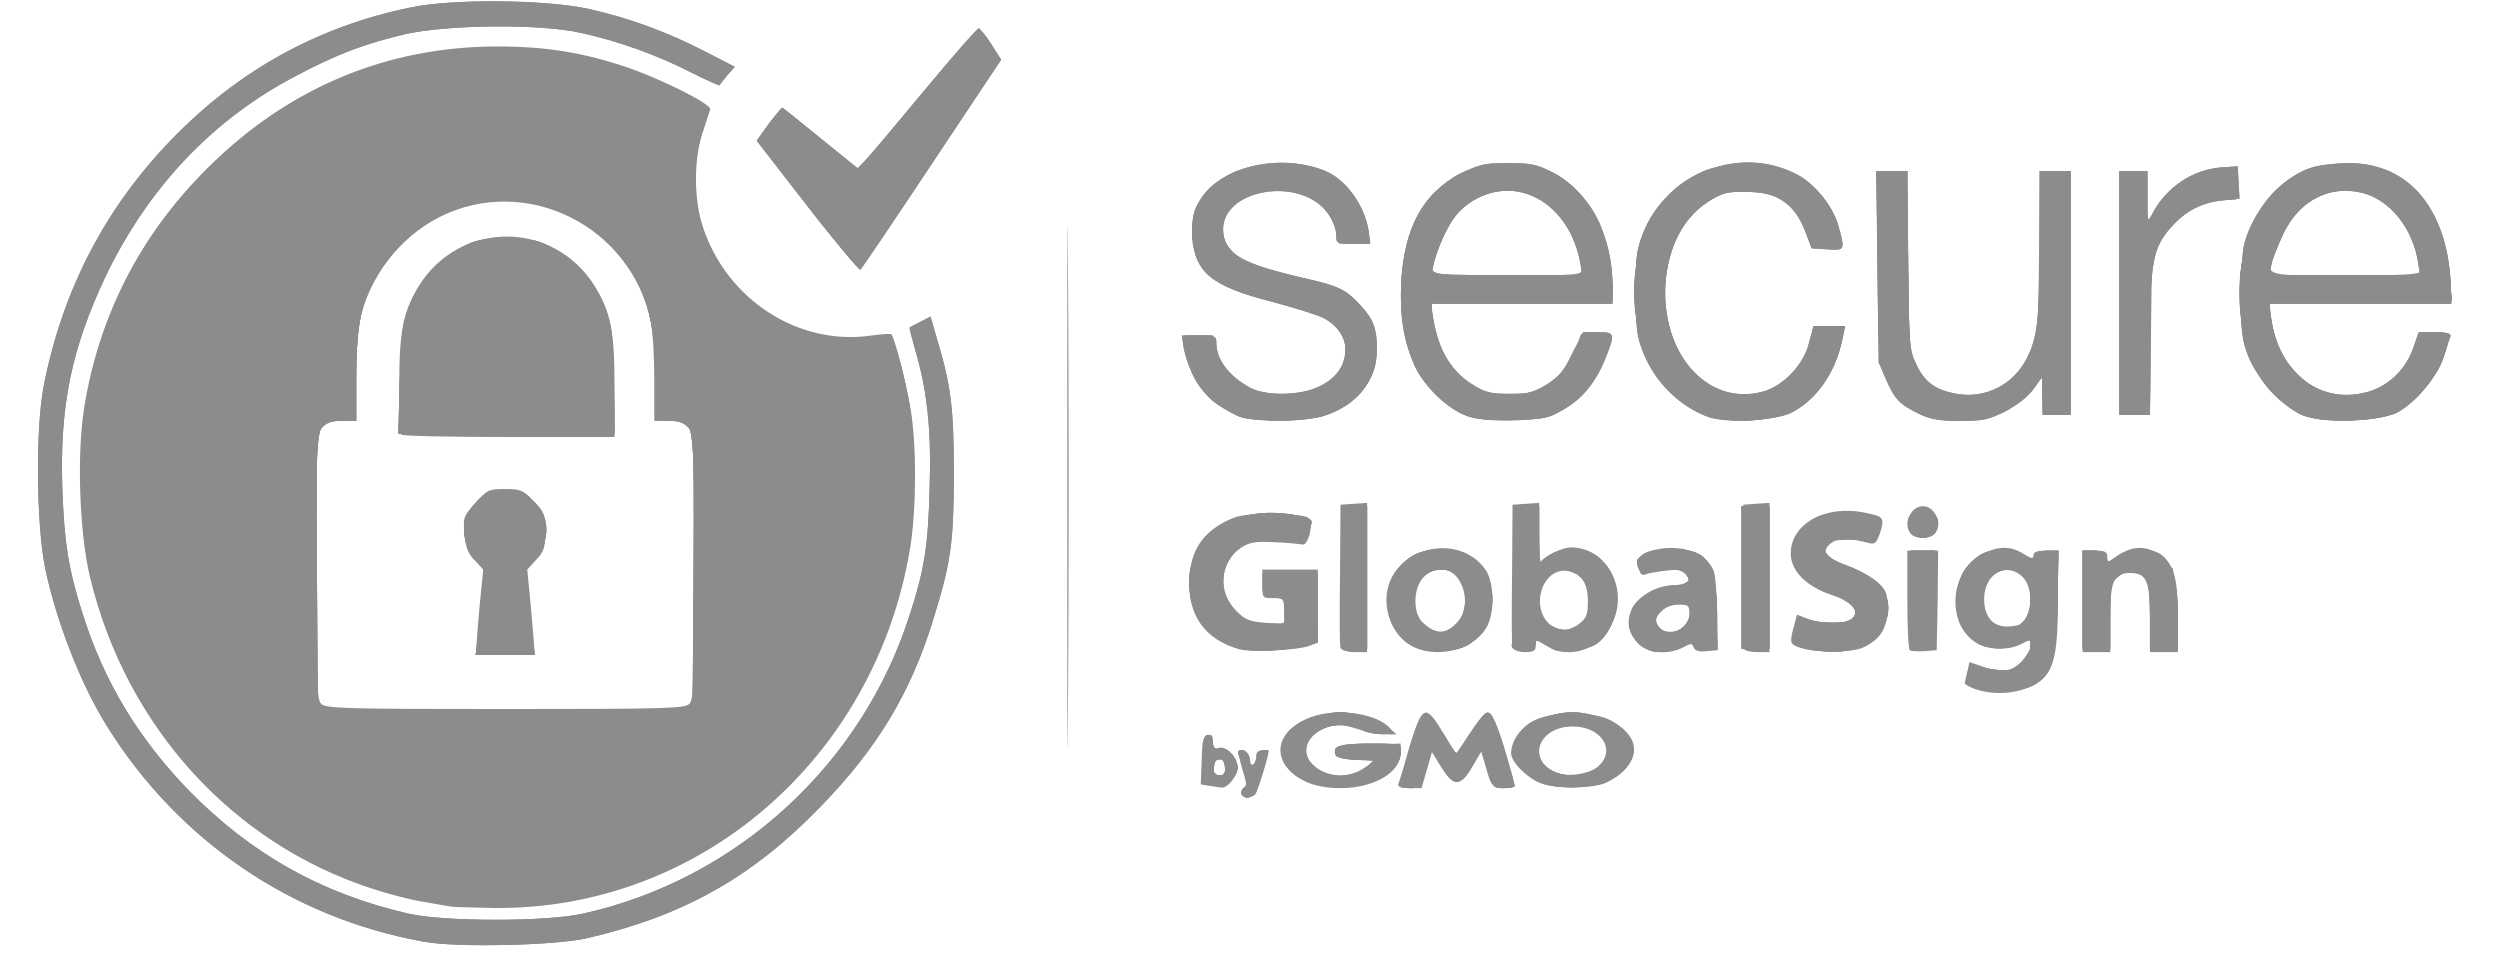 <?xml version="1.0" encoding="UTF-8"?>
<svg xmlns="http://www.w3.org/2000/svg" xmlns:xlink="http://www.w3.org/1999/xlink" width="85px" height="33px" viewBox="0 0 20 8" version="1.1">
<g id="surface1">
<path style=" stroke:none;fill-rule:nonzero;fill:rgb(54.902%,54.902%,54.902%);fill-opacity:1;" d="M 3.191 7.762 C 2.098 7.566 1.164 6.926 0.578 5.984 C 0.363 5.641 0.164 5.129 0.07 4.688 C -0.004 4.328 -0.012 3.527 0.059 3.172 C 0.215 2.387 0.566 1.711 1.113 1.148 C 1.66 0.582 2.316 0.219 3.078 0.062 C 3.422 -0.012 4.199 -0.004 4.551 0.074 C 4.883 0.148 5.191 0.262 5.504 0.422 L 5.754 0.551 L 5.691 0.621 C 5.66 0.66 5.629 0.695 5.629 0.703 C 5.625 0.707 5.516 0.66 5.387 0.594 C 5.113 0.453 4.785 0.336 4.48 0.27 C 4.145 0.195 3.391 0.203 3.039 0.281 C 2.695 0.363 2.48 0.445 2.145 0.621 C 1.453 0.98 0.918 1.547 0.566 2.281 C 0.285 2.879 0.188 3.348 0.211 4.031 C 0.227 4.477 0.262 4.699 0.383 5.074 C 0.559 5.625 0.836 6.082 1.25 6.512 C 1.766 7.039 2.348 7.367 3.066 7.531 C 3.363 7.598 4.199 7.598 4.5 7.531 C 5.77 7.25 6.809 6.297 7.199 5.055 C 7.316 4.695 7.348 4.492 7.359 4.027 C 7.375 3.547 7.34 3.219 7.238 2.875 C 7.211 2.781 7.191 2.703 7.195 2.699 C 7.199 2.695 7.238 2.676 7.285 2.652 L 7.367 2.609 L 7.414 2.773 C 7.535 3.172 7.559 3.359 7.559 3.898 C 7.559 4.469 7.535 4.641 7.387 5.113 C 7.203 5.711 6.926 6.172 6.457 6.652 C 5.898 7.23 5.328 7.551 4.531 7.734 C 4.277 7.793 3.457 7.812 3.191 7.762 Z M 3.418 7.473 C 3.398 7.469 3.293 7.453 3.191 7.434 C 3.086 7.418 2.891 7.367 2.762 7.324 C 1.609 6.949 0.738 5.988 0.441 4.766 C 0.352 4.402 0.328 3.754 0.391 3.359 C 0.512 2.605 0.852 1.938 1.402 1.391 C 2.066 0.727 2.879 0.383 3.797 0.383 C 4.203 0.383 4.512 0.434 4.887 0.562 C 5.172 0.664 5.562 0.859 5.551 0.902 C 5.547 0.914 5.52 0.996 5.492 1.082 C 5.414 1.301 5.414 1.645 5.492 1.875 C 5.691 2.473 6.281 2.852 6.875 2.766 C 6.957 2.754 7.031 2.75 7.043 2.754 C 7.066 2.77 7.164 3.137 7.203 3.375 C 7.254 3.676 7.25 4.203 7.199 4.516 C 6.914 6.246 5.469 7.5 3.773 7.484 C 3.598 7.48 3.438 7.477 3.418 7.473 Z M 5.379 5.801 C 5.414 5.766 5.418 5.629 5.418 4.668 C 5.418 3.609 5.418 3.57 5.367 3.523 C 5.332 3.484 5.285 3.469 5.203 3.469 L 5.09 3.469 L 5.09 3.133 C 5.09 2.945 5.078 2.73 5.062 2.656 C 4.902 1.863 4.031 1.43 3.32 1.789 C 2.988 1.957 2.734 2.289 2.66 2.656 C 2.645 2.73 2.633 2.945 2.633 3.133 L 2.633 3.469 L 2.52 3.469 C 2.438 3.469 2.391 3.484 2.355 3.523 C 2.305 3.57 2.305 3.609 2.305 4.668 C 2.305 5.629 2.309 5.766 2.344 5.801 C 2.379 5.84 2.551 5.844 3.859 5.844 C 5.172 5.844 5.344 5.84 5.379 5.801 Z M 3.621 5.367 C 3.621 5.348 3.633 5.191 3.648 5.016 L 3.68 4.695 L 3.609 4.617 C 3.551 4.559 3.535 4.508 3.523 4.398 C 3.516 4.262 3.516 4.254 3.617 4.145 C 3.715 4.035 3.727 4.031 3.859 4.031 C 3.988 4.031 4.008 4.039 4.094 4.129 C 4.184 4.219 4.191 4.238 4.191 4.383 C 4.191 4.516 4.18 4.547 4.117 4.613 L 4.043 4.695 L 4.074 5.016 C 4.09 5.191 4.102 5.348 4.102 5.367 C 4.102 5.391 4.035 5.398 3.859 5.398 C 3.688 5.398 3.621 5.391 3.621 5.367 Z M 3.004 3.582 C 2.996 3.574 2.988 3.387 2.988 3.168 C 2.988 2.727 3.02 2.574 3.145 2.363 C 3.484 1.812 4.262 1.812 4.602 2.363 C 4.73 2.574 4.762 2.723 4.762 3.188 L 4.762 3.602 L 3.891 3.602 C 3.414 3.602 3.016 3.594 3.004 3.582 Z M 8.496 4.016 C 8.496 2.102 8.496 1.316 8.5 2.277 C 8.504 3.234 8.504 4.801 8.5 5.758 C 8.496 6.715 8.496 5.934 8.496 4.016 Z M 9.926 6.535 C 9.926 6.516 9.938 6.496 9.953 6.488 C 9.977 6.484 9.969 6.441 9.938 6.344 C 9.914 6.266 9.902 6.199 9.91 6.191 C 9.938 6.16 10 6.207 10 6.262 C 10 6.293 10.012 6.309 10.027 6.301 C 10.039 6.289 10.051 6.262 10.051 6.234 C 10.051 6.199 10.07 6.184 10.102 6.184 C 10.129 6.184 10.152 6.188 10.152 6.199 C 10.152 6.238 10.066 6.512 10.047 6.543 C 10.012 6.586 9.926 6.582 9.926 6.535 Z M 9.664 6.477 L 9.594 6.465 L 9.602 6.266 C 9.605 6.098 9.617 6.062 9.652 6.059 C 9.684 6.051 9.695 6.066 9.695 6.113 C 9.695 6.164 9.707 6.176 9.746 6.164 C 9.809 6.148 9.898 6.242 9.898 6.324 C 9.898 6.395 9.816 6.496 9.766 6.492 C 9.75 6.488 9.703 6.484 9.664 6.477 Z M 9.797 6.324 C 9.797 6.277 9.785 6.262 9.746 6.262 C 9.699 6.262 9.676 6.336 9.715 6.375 C 9.754 6.414 9.797 6.387 9.797 6.324 Z M 10.465 6.445 C 10.164 6.305 10.184 6.027 10.504 5.91 C 10.719 5.832 11.047 5.879 11.156 6.004 C 11.203 6.059 11.203 6.059 11.078 6.043 C 11.008 6.039 10.902 6.016 10.844 5.996 C 10.555 5.906 10.324 6.188 10.566 6.34 C 10.676 6.41 10.828 6.406 10.938 6.332 L 11.027 6.273 L 10.863 6.262 C 10.719 6.25 10.699 6.242 10.699 6.195 C 10.699 6.148 10.715 6.145 10.969 6.137 L 11.242 6.129 L 11.242 6.203 C 11.242 6.367 11.023 6.496 10.746 6.496 C 10.629 6.496 10.535 6.477 10.465 6.445 Z M 11.223 6.461 C 11.23 6.445 11.273 6.305 11.316 6.148 C 11.422 5.809 11.445 5.797 11.594 6.043 L 11.699 6.215 L 11.812 6.043 C 11.887 5.93 11.941 5.867 11.969 5.875 C 11.996 5.879 12.039 5.977 12.094 6.156 C 12.141 6.309 12.176 6.445 12.18 6.465 C 12.18 6.488 12.148 6.496 12.086 6.492 C 11.992 6.484 11.988 6.477 11.949 6.34 L 11.906 6.195 L 11.832 6.32 C 11.738 6.484 11.68 6.484 11.574 6.32 L 11.5 6.199 L 11.414 6.496 L 11.312 6.496 C 11.242 6.496 11.215 6.484 11.223 6.461 Z M 12.41 6.461 C 12.297 6.426 12.152 6.281 12.152 6.211 C 12.152 6.109 12.227 6 12.336 5.941 C 12.492 5.859 12.828 5.859 12.98 5.941 C 13.184 6.055 13.223 6.207 13.082 6.352 C 13.035 6.398 12.953 6.449 12.898 6.465 C 12.773 6.5 12.523 6.5 12.41 6.461 Z M 12.875 6.312 C 13.02 6.176 12.891 5.988 12.66 5.988 C 12.379 5.988 12.277 6.258 12.52 6.367 C 12.613 6.41 12.809 6.379 12.875 6.312 Z M 15.977 5.68 C 15.926 5.66 15.891 5.641 15.891 5.629 C 15.895 5.617 15.902 5.574 15.914 5.531 L 15.93 5.457 L 16.031 5.492 C 16.191 5.551 16.273 5.539 16.359 5.453 C 16.398 5.41 16.434 5.352 16.434 5.324 C 16.434 5.27 16.43 5.27 16.355 5.309 C 16.254 5.363 16.082 5.359 15.984 5.297 C 15.738 5.145 15.766 4.711 16.027 4.57 C 16.164 4.5 16.27 4.496 16.375 4.566 C 16.441 4.605 16.457 4.609 16.457 4.578 C 16.457 4.551 16.484 4.539 16.559 4.539 L 16.66 4.539 L 16.66 4.918 C 16.66 5.352 16.633 5.496 16.539 5.59 C 16.414 5.707 16.172 5.746 15.977 5.68 Z M 16.348 5.145 C 16.449 5.074 16.461 4.855 16.371 4.758 C 16.238 4.625 16.051 4.727 16.051 4.938 C 16.051 5.082 16.121 5.164 16.238 5.164 C 16.281 5.164 16.332 5.156 16.348 5.145 Z M 9.914 5.352 C 9.629 5.273 9.484 5.07 9.5 4.77 C 9.512 4.547 9.598 4.406 9.785 4.305 C 9.898 4.246 9.941 4.238 10.184 4.238 C 10.355 4.238 10.465 4.25 10.484 4.27 C 10.527 4.312 10.48 4.504 10.43 4.488 C 10.41 4.484 10.309 4.473 10.203 4.469 C 10.043 4.461 10 4.469 9.93 4.512 C 9.75 4.629 9.73 4.879 9.887 5.035 C 9.961 5.109 9.996 5.125 10.129 5.133 L 10.281 5.145 L 10.281 5.039 C 10.281 4.934 10.277 4.93 10.191 4.93 C 10.102 4.93 10.102 4.93 10.102 4.812 L 10.102 4.695 L 10.559 4.695 L 10.559 5.297 L 10.488 5.324 C 10.398 5.359 10.012 5.379 9.914 5.352 Z M 10.746 5.34 C 10.738 5.324 10.738 5.051 10.742 4.734 L 10.746 4.16 L 10.965 4.145 L 10.965 5.375 L 10.859 5.375 C 10.801 5.375 10.754 5.359 10.746 5.34 Z M 11.355 5.336 C 11.199 5.266 11.102 5.07 11.129 4.883 C 11.184 4.512 11.715 4.383 11.938 4.691 C 12.008 4.785 12.02 5.023 11.961 5.148 C 11.875 5.34 11.57 5.434 11.355 5.336 Z M 11.715 5.121 C 11.781 5.047 11.793 4.91 11.734 4.801 C 11.672 4.676 11.531 4.656 11.43 4.758 C 11.344 4.848 11.34 5.055 11.426 5.133 C 11.535 5.234 11.621 5.23 11.715 5.121 Z M 12.164 5.34 C 12.156 5.324 12.156 5.051 12.16 4.734 L 12.164 4.16 L 12.383 4.145 L 12.383 4.402 C 12.383 4.543 12.391 4.645 12.398 4.629 C 12.43 4.582 12.574 4.512 12.645 4.512 C 12.941 4.512 13.125 4.855 12.984 5.141 C 12.875 5.359 12.629 5.441 12.438 5.32 C 12.355 5.27 12.355 5.27 12.355 5.32 C 12.355 5.363 12.34 5.375 12.266 5.375 C 12.219 5.375 12.172 5.359 12.164 5.34 Z M 12.719 5.137 C 12.773 5.094 12.785 5.062 12.785 4.957 C 12.785 4.809 12.734 4.73 12.621 4.707 C 12.465 4.676 12.344 4.875 12.406 5.051 C 12.461 5.199 12.598 5.234 12.719 5.137 Z M 13.207 5.312 C 13.117 5.223 13.098 5.129 13.148 5.016 C 13.195 4.918 13.352 4.828 13.48 4.824 C 13.523 4.824 13.574 4.816 13.594 4.801 C 13.625 4.781 13.625 4.773 13.594 4.734 C 13.566 4.699 13.531 4.691 13.434 4.703 C 13.363 4.711 13.285 4.723 13.262 4.734 C 13.23 4.746 13.215 4.734 13.203 4.68 C 13.18 4.59 13.23 4.547 13.383 4.523 C 13.59 4.492 13.773 4.57 13.824 4.711 C 13.836 4.742 13.848 4.902 13.852 5.066 L 13.855 5.359 L 13.766 5.367 C 13.699 5.375 13.668 5.363 13.656 5.336 C 13.645 5.301 13.633 5.301 13.57 5.336 C 13.453 5.398 13.285 5.387 13.207 5.312 Z M 13.59 5.16 C 13.605 5.145 13.621 5.098 13.621 5.059 C 13.621 4.988 13.613 4.984 13.531 4.984 C 13.477 4.984 13.426 5.004 13.395 5.035 C 13.332 5.098 13.332 5.121 13.383 5.18 C 13.43 5.223 13.527 5.215 13.59 5.16 Z M 14.062 5.34 C 14.055 5.324 14.055 5.051 14.059 4.734 L 14.066 4.16 L 14.172 4.152 L 14.281 4.145 L 14.281 5.375 L 14.18 5.375 C 14.117 5.375 14.07 5.359 14.062 5.34 Z M 14.539 5.34 C 14.449 5.312 14.445 5.301 14.484 5.16 L 14.508 5.066 L 14.602 5.102 C 14.777 5.164 14.988 5.137 14.988 5.051 C 14.988 5 14.914 4.941 14.801 4.906 C 14.586 4.836 14.457 4.707 14.457 4.562 C 14.457 4.316 14.746 4.156 15.074 4.227 C 15.227 4.258 15.234 4.27 15.188 4.406 C 15.164 4.473 15.148 4.488 15.105 4.477 C 14.922 4.43 14.848 4.43 14.785 4.48 C 14.703 4.551 14.738 4.594 14.941 4.668 C 15.023 4.699 15.129 4.758 15.176 4.801 C 15.246 4.867 15.254 4.891 15.254 5.016 C 15.254 5.18 15.195 5.273 15.047 5.34 C 14.953 5.379 14.66 5.383 14.539 5.34 Z M 15.438 5.359 C 15.426 5.348 15.418 5.16 15.418 4.938 L 15.418 4.539 L 15.672 4.539 L 15.668 4.949 L 15.66 5.359 L 15.559 5.367 C 15.5 5.371 15.445 5.367 15.438 5.359 Z M 16.863 4.957 L 16.863 4.539 L 16.965 4.539 C 17.047 4.539 17.066 4.547 17.066 4.59 C 17.066 4.641 17.07 4.637 17.156 4.578 C 17.27 4.5 17.379 4.496 17.492 4.566 C 17.613 4.645 17.648 4.75 17.648 5.086 L 17.648 5.375 L 17.418 5.375 L 17.418 5.105 C 17.418 4.789 17.391 4.723 17.254 4.723 C 17.117 4.723 17.09 4.789 17.09 5.105 L 17.09 5.375 L 16.863 5.375 Z M 15.449 4.402 C 15.379 4.328 15.441 4.172 15.547 4.172 C 15.648 4.172 15.715 4.328 15.641 4.402 C 15.625 4.422 15.582 4.434 15.547 4.434 C 15.508 4.434 15.465 4.422 15.449 4.402 Z M 9.934 3.441 C 9.891 3.43 9.801 3.379 9.73 3.332 C 9.598 3.242 9.488 3.051 9.453 2.863 L 9.438 2.766 L 9.582 2.766 C 9.715 2.766 9.723 2.77 9.723 2.832 C 9.723 2.965 9.832 3.105 10 3.195 C 10.121 3.262 10.383 3.262 10.539 3.199 C 10.84 3.082 10.875 2.762 10.605 2.621 C 10.562 2.598 10.375 2.539 10.184 2.488 C 9.68 2.359 9.543 2.246 9.527 1.949 C 9.52 1.816 9.527 1.766 9.578 1.668 C 9.727 1.383 10.227 1.254 10.613 1.406 C 10.785 1.473 10.941 1.684 10.977 1.898 L 10.992 2.008 L 10.852 2.008 C 10.711 2.008 10.711 2.008 10.711 1.934 C 10.711 1.895 10.684 1.82 10.652 1.773 C 10.43 1.434 9.727 1.559 9.781 1.93 C 9.809 2.102 9.941 2.176 10.465 2.297 C 10.727 2.355 10.797 2.391 10.902 2.508 C 11.02 2.633 11.043 2.703 11.047 2.871 C 11.047 3.137 10.883 3.344 10.602 3.43 C 10.461 3.473 10.066 3.48 9.934 3.441 Z M 11.781 3.426 C 11.629 3.371 11.434 3.18 11.359 3.02 C 11.266 2.809 11.234 2.617 11.246 2.332 C 11.27 1.875 11.426 1.59 11.738 1.43 C 11.891 1.355 11.93 1.344 12.125 1.344 C 12.312 1.344 12.367 1.355 12.488 1.418 C 12.793 1.57 12.988 1.938 12.988 2.352 L 12.988 2.504 L 11.492 2.504 L 11.508 2.613 C 11.555 2.895 11.656 3.062 11.844 3.176 C 11.945 3.238 11.992 3.246 12.145 3.246 C 12.301 3.246 12.344 3.234 12.449 3.168 C 12.547 3.105 12.59 3.055 12.656 2.914 L 12.746 2.738 L 12.867 2.738 C 13.008 2.738 13.012 2.746 12.93 2.953 C 12.848 3.156 12.738 3.289 12.578 3.379 C 12.457 3.449 12.422 3.457 12.164 3.461 C 11.965 3.465 11.859 3.457 11.781 3.426 Z M 12.723 2.172 C 12.633 1.664 12.18 1.418 11.805 1.676 C 11.715 1.742 11.668 1.801 11.605 1.93 C 11.559 2.023 11.52 2.137 11.512 2.184 L 11.496 2.27 L 12.742 2.27 Z M 13.77 3.434 C 13.531 3.344 13.332 3.141 13.238 2.898 C 13.188 2.773 13.18 2.703 13.18 2.414 C 13.18 2.121 13.188 2.055 13.238 1.926 C 13.434 1.426 14.039 1.191 14.508 1.438 C 14.648 1.508 14.805 1.699 14.848 1.855 C 14.906 2.062 14.906 2.066 14.758 2.055 L 14.629 2.047 L 14.582 1.922 C 14.492 1.676 14.355 1.582 14.09 1.582 C 13.941 1.578 13.891 1.59 13.793 1.652 C 13.582 1.777 13.453 2.02 13.426 2.316 C 13.379 2.906 13.766 3.348 14.219 3.23 C 14.391 3.188 14.566 3.008 14.609 2.82 L 14.645 2.688 L 14.906 2.688 L 14.883 2.797 C 14.824 3.07 14.676 3.289 14.469 3.398 C 14.34 3.469 13.914 3.492 13.77 3.434 Z M 15.508 3.406 C 15.355 3.336 15.312 3.289 15.238 3.117 C 15.18 2.992 15.18 2.957 15.172 2.199 L 15.164 1.41 L 15.414 1.41 L 15.422 2.145 C 15.434 2.871 15.434 2.883 15.496 3.012 C 15.566 3.16 15.664 3.223 15.852 3.25 C 16.07 3.281 16.301 3.16 16.398 2.965 C 16.492 2.781 16.508 2.633 16.508 2.016 L 16.508 1.41 L 16.762 1.41 L 16.762 3.418 L 16.535 3.418 L 16.535 3.098 L 16.461 3.203 C 16.41 3.27 16.332 3.336 16.227 3.387 C 16.086 3.461 16.047 3.469 15.852 3.469 C 15.676 3.469 15.609 3.457 15.508 3.406 Z M 18.684 3.426 C 18.52 3.363 18.305 3.129 18.227 2.934 C 18.176 2.797 18.168 2.734 18.168 2.438 C 18.168 2.242 18.18 2.055 18.199 1.996 C 18.281 1.711 18.52 1.449 18.758 1.379 C 18.824 1.359 18.961 1.344 19.07 1.344 C 19.477 1.352 19.758 1.605 19.863 2.066 C 19.883 2.156 19.898 2.293 19.898 2.367 L 19.902 2.504 L 18.402 2.504 L 18.418 2.629 C 18.484 3.082 18.832 3.344 19.223 3.227 C 19.391 3.176 19.531 3.039 19.59 2.863 L 19.633 2.738 L 19.77 2.738 C 19.867 2.738 19.902 2.75 19.895 2.773 C 19.887 2.789 19.863 2.867 19.84 2.941 C 19.789 3.102 19.609 3.316 19.461 3.398 C 19.32 3.473 18.859 3.492 18.684 3.426 Z M 19.629 2.172 C 19.59 1.887 19.398 1.648 19.168 1.59 C 18.895 1.523 18.648 1.652 18.516 1.93 C 18.473 2.023 18.426 2.137 18.418 2.184 L 18.402 2.27 L 19.645 2.27 Z M 17.168 2.414 L 17.168 1.41 L 17.395 1.41 L 17.395 1.625 C 17.395 1.836 17.398 1.836 17.438 1.762 C 17.547 1.547 17.773 1.395 18.016 1.379 L 18.141 1.371 L 18.156 1.637 L 18.02 1.652 C 17.844 1.668 17.707 1.742 17.59 1.875 C 17.441 2.043 17.418 2.168 17.418 2.836 L 17.418 3.418 L 17.168 3.418 Z M 6.352 1.699 L 5.934 1.16 L 6.031 1.023 C 6.09 0.949 6.137 0.887 6.145 0.887 C 6.148 0.887 6.289 1 6.457 1.137 L 6.766 1.387 L 6.82 1.332 C 6.848 1.305 7.066 1.047 7.305 0.758 C 7.543 0.473 7.746 0.238 7.762 0.238 C 7.773 0.234 7.824 0.293 7.867 0.363 L 7.949 0.492 L 7.379 1.348 C 7.066 1.82 6.801 2.211 6.789 2.223 C 6.781 2.23 6.582 1.996 6.352 1.699 Z M 6.352 1.699 "/>
<path style=" stroke:none;fill-rule:nonzero;fill:rgb(54.902%,54.902%,54.902%);fill-opacity:1;" d="M 3.191 7.762 C 2.098 7.566 1.164 6.926 0.578 5.984 C 0.363 5.641 0.164 5.129 0.07 4.688 C -0.004 4.328 -0.012 3.527 0.059 3.172 C 0.215 2.387 0.566 1.711 1.113 1.148 C 1.66 0.582 2.316 0.219 3.078 0.062 C 3.422 -0.012 4.199 -0.004 4.551 0.074 C 4.883 0.148 5.191 0.262 5.504 0.422 L 5.754 0.551 L 5.691 0.621 C 5.66 0.66 5.629 0.695 5.629 0.703 C 5.625 0.707 5.516 0.66 5.387 0.594 C 5.113 0.453 4.785 0.336 4.48 0.27 C 4.145 0.195 3.391 0.203 3.039 0.281 C 2.695 0.363 2.48 0.445 2.145 0.621 C 1.453 0.98 0.918 1.547 0.566 2.281 C 0.285 2.879 0.188 3.348 0.211 4.031 C 0.227 4.477 0.262 4.699 0.383 5.074 C 0.559 5.625 0.836 6.082 1.25 6.512 C 1.766 7.039 2.348 7.367 3.066 7.531 C 3.363 7.598 4.199 7.598 4.5 7.531 C 5.77 7.25 6.809 6.297 7.199 5.055 C 7.316 4.695 7.348 4.492 7.359 4.027 C 7.375 3.547 7.34 3.219 7.238 2.875 C 7.211 2.781 7.191 2.703 7.195 2.699 C 7.199 2.695 7.238 2.676 7.285 2.652 L 7.367 2.609 L 7.414 2.773 C 7.535 3.172 7.559 3.359 7.559 3.898 C 7.559 4.469 7.535 4.641 7.387 5.113 C 7.203 5.711 6.926 6.172 6.457 6.652 C 5.898 7.23 5.328 7.551 4.531 7.734 C 4.277 7.793 3.457 7.812 3.191 7.762 Z M 3.406 7.461 C 2.613 7.359 1.914 7.008 1.367 6.445 C 0.887 5.945 0.578 5.363 0.426 4.668 C 0.348 4.309 0.344 3.605 0.414 3.266 C 0.566 2.52 0.863 1.953 1.367 1.434 C 1.762 1.027 2.207 0.738 2.715 0.566 C 3.348 0.348 4.172 0.34 4.793 0.539 C 5.113 0.641 5.551 0.863 5.535 0.91 C 5.461 1.148 5.418 1.344 5.418 1.473 C 5.418 2.215 6.066 2.836 6.785 2.785 C 6.891 2.777 6.992 2.766 7.012 2.762 C 7.051 2.75 7.117 2.949 7.184 3.285 C 7.25 3.625 7.242 4.289 7.168 4.637 C 6.871 6.074 5.812 7.148 4.434 7.418 C 4.176 7.469 3.645 7.492 3.406 7.461 Z M 5.344 5.836 L 5.406 5.801 L 5.414 4.684 C 5.418 3.418 5.426 3.469 5.227 3.469 L 5.121 3.469 L 5.105 3.098 C 5.086 2.547 4.996 2.301 4.727 2.02 C 4.242 1.523 3.48 1.523 2.996 2.02 C 2.715 2.309 2.633 2.551 2.633 3.098 L 2.633 3.469 L 2.512 3.469 C 2.293 3.469 2.301 3.406 2.309 4.684 L 2.316 5.801 L 2.379 5.836 C 2.43 5.859 2.77 5.867 3.859 5.867 C 4.953 5.867 5.293 5.859 5.344 5.836 Z M 3.633 5.289 C 3.641 5.227 3.656 5.07 3.672 4.938 L 3.695 4.699 L 3.621 4.625 C 3.543 4.539 3.504 4.398 3.531 4.289 C 3.539 4.25 3.586 4.18 3.633 4.129 C 3.707 4.051 3.73 4.043 3.859 4.043 C 3.992 4.043 4.016 4.051 4.09 4.129 C 4.137 4.18 4.184 4.25 4.191 4.289 C 4.219 4.398 4.18 4.539 4.098 4.625 L 4.023 4.699 L 4.051 4.938 C 4.066 5.07 4.082 5.227 4.09 5.289 L 4.105 5.398 L 3.617 5.398 Z M 2.992 3.137 C 3.004 2.766 3.012 2.676 3.062 2.551 C 3.133 2.363 3.332 2.133 3.504 2.039 C 3.617 1.977 3.66 1.969 3.875 1.969 C 4.086 1.969 4.129 1.977 4.246 2.043 C 4.488 2.172 4.664 2.406 4.727 2.684 C 4.746 2.77 4.758 2.984 4.758 3.203 L 4.762 3.574 L 2.98 3.574 Z M 8.496 4.016 C 8.496 2.102 8.496 1.316 8.5 2.277 C 8.504 3.234 8.504 4.801 8.5 5.758 C 8.496 6.715 8.496 5.934 8.496 4.016 Z M 9.938 6.543 C 9.926 6.527 9.934 6.508 9.953 6.496 C 9.984 6.473 9.969 6.383 9.906 6.219 C 9.898 6.195 9.91 6.184 9.938 6.184 C 9.961 6.184 9.984 6.211 9.992 6.262 C 10 6.305 10.016 6.34 10.027 6.34 C 10.035 6.34 10.051 6.305 10.059 6.262 C 10.07 6.215 10.09 6.184 10.113 6.184 C 10.137 6.184 10.152 6.184 10.152 6.188 C 10.152 6.191 10.129 6.27 10.102 6.363 C 10.043 6.555 9.98 6.621 9.938 6.543 Z M 10.504 6.453 C 10.273 6.383 10.184 6.172 10.324 6.027 C 10.402 5.949 10.613 5.871 10.746 5.871 C 10.859 5.871 11.074 5.938 11.145 6 L 11.203 6.051 L 11.09 6.051 C 11.027 6.051 10.949 6.035 10.914 6.012 C 10.746 5.914 10.477 6.012 10.461 6.172 C 10.457 6.238 10.473 6.27 10.535 6.324 C 10.645 6.418 10.852 6.422 10.957 6.328 L 11.027 6.262 L 10.887 6.262 C 10.734 6.262 10.668 6.223 10.715 6.164 C 10.734 6.141 10.816 6.129 10.992 6.129 C 11.238 6.129 11.242 6.133 11.242 6.195 C 11.242 6.418 10.84 6.562 10.504 6.453 Z M 11.242 6.461 C 11.242 6.445 11.281 6.309 11.324 6.156 C 11.383 5.973 11.422 5.883 11.445 5.883 C 11.465 5.883 11.527 5.957 11.582 6.043 C 11.641 6.133 11.691 6.207 11.699 6.207 C 11.711 6.207 11.766 6.133 11.824 6.039 C 11.938 5.863 11.953 5.848 11.992 5.902 C 12.016 5.93 12.18 6.441 12.18 6.48 C 12.18 6.488 12.141 6.496 12.09 6.496 C 12.004 6.496 12.004 6.492 11.957 6.332 L 11.91 6.168 L 11.836 6.305 C 11.734 6.488 11.676 6.492 11.574 6.309 L 11.5 6.172 L 11.453 6.332 C 11.41 6.492 11.406 6.496 11.324 6.496 C 11.273 6.496 11.242 6.484 11.242 6.461 Z M 12.426 6.457 C 12.223 6.375 12.129 6.254 12.176 6.121 C 12.227 5.988 12.453 5.871 12.66 5.871 C 12.871 5.871 13.121 6.008 13.156 6.145 C 13.18 6.234 13.102 6.359 12.98 6.422 C 12.848 6.492 12.562 6.512 12.426 6.457 Z M 12.836 6.352 C 12.941 6.297 12.977 6.223 12.938 6.125 C 12.828 5.859 12.281 5.977 12.379 6.246 C 12.43 6.379 12.68 6.438 12.836 6.352 Z M 9.621 6.258 C 9.621 6.102 9.629 6.051 9.652 6.059 C 9.672 6.062 9.688 6.094 9.691 6.129 C 9.699 6.168 9.715 6.18 9.738 6.172 C 9.781 6.156 9.898 6.266 9.898 6.32 C 9.898 6.402 9.82 6.469 9.723 6.469 L 9.621 6.469 Z M 9.793 6.32 C 9.789 6.277 9.77 6.246 9.746 6.246 C 9.727 6.246 9.707 6.277 9.703 6.32 C 9.695 6.379 9.703 6.391 9.746 6.391 C 9.793 6.391 9.801 6.379 9.793 6.32 Z M 16.031 5.688 C 15.918 5.66 15.895 5.629 15.914 5.547 C 15.93 5.488 15.941 5.477 15.984 5.492 C 16.016 5.5 16.098 5.516 16.172 5.523 C 16.289 5.535 16.309 5.527 16.367 5.469 C 16.41 5.426 16.434 5.375 16.434 5.32 C 16.434 5.234 16.434 5.234 16.379 5.285 C 16.34 5.32 16.289 5.336 16.176 5.336 C 16.039 5.336 16.02 5.328 15.934 5.238 C 15.84 5.141 15.836 5.133 15.836 4.957 C 15.836 4.762 15.871 4.688 16.008 4.582 C 16.098 4.516 16.293 4.512 16.383 4.574 C 16.445 4.613 16.453 4.613 16.465 4.578 C 16.477 4.555 16.516 4.539 16.574 4.539 L 16.664 4.539 L 16.656 4.965 C 16.645 5.438 16.613 5.555 16.469 5.641 C 16.379 5.695 16.148 5.719 16.031 5.688 Z M 16.371 5.129 C 16.418 5.078 16.434 5.035 16.434 4.938 C 16.434 4.777 16.367 4.695 16.246 4.695 C 16.09 4.695 15.996 4.879 16.062 5.043 C 16.125 5.199 16.262 5.238 16.371 5.129 Z M 9.949 5.352 C 9.691 5.293 9.527 5.117 9.504 4.871 C 9.465 4.492 9.746 4.227 10.176 4.227 C 10.328 4.227 10.508 4.266 10.508 4.301 C 10.508 4.312 10.496 4.359 10.48 4.402 C 10.453 4.484 10.449 4.484 10.336 4.469 C 10.207 4.449 10.184 4.449 10.059 4.457 C 9.926 4.465 9.797 4.602 9.781 4.75 C 9.754 4.988 9.902 5.141 10.16 5.141 L 10.305 5.141 L 10.305 5.035 C 10.305 4.938 10.301 4.934 10.211 4.926 C 10.117 4.918 10.113 4.914 10.113 4.812 L 10.113 4.707 L 10.547 4.707 L 10.551 5 L 10.559 5.293 L 10.465 5.32 C 10.332 5.359 10.059 5.375 9.949 5.352 Z M 11.352 5.324 C 11.07 5.188 11.062 4.75 11.34 4.582 C 11.453 4.512 11.684 4.512 11.801 4.582 C 11.941 4.668 11.988 4.758 11.988 4.941 C 11.988 5.121 11.949 5.203 11.82 5.301 C 11.723 5.375 11.484 5.391 11.352 5.324 Z M 11.656 5.188 C 11.777 5.129 11.816 4.891 11.723 4.766 C 11.68 4.711 11.645 4.695 11.574 4.695 C 11.41 4.695 11.309 4.863 11.367 5.047 C 11.414 5.195 11.523 5.25 11.656 5.188 Z M 12.508 5.355 C 12.488 5.348 12.445 5.316 12.414 5.289 L 12.355 5.234 L 12.355 5.289 C 12.355 5.34 12.34 5.348 12.25 5.348 C 12.156 5.348 12.148 5.344 12.164 5.289 C 12.172 5.258 12.18 4.992 12.18 4.703 L 12.18 4.172 L 12.383 4.172 L 12.383 4.645 L 12.457 4.586 C 12.559 4.508 12.758 4.508 12.855 4.582 C 13.07 4.746 13.074 5.141 12.859 5.305 C 12.789 5.355 12.582 5.387 12.508 5.355 Z M 12.711 5.164 C 12.773 5.133 12.82 4.977 12.797 4.879 C 12.77 4.742 12.621 4.66 12.496 4.711 C 12.438 4.734 12.383 4.859 12.383 4.969 C 12.383 5.141 12.562 5.246 12.711 5.164 Z M 13.223 5.309 C 13.152 5.25 13.141 5.219 13.141 5.129 C 13.141 4.949 13.305 4.824 13.539 4.824 C 13.609 4.824 13.625 4.816 13.617 4.781 C 13.602 4.699 13.488 4.664 13.355 4.699 C 13.234 4.73 13.191 4.711 13.191 4.625 C 13.191 4.578 13.348 4.527 13.5 4.527 C 13.777 4.531 13.848 4.645 13.848 5.074 L 13.848 5.348 L 13.762 5.348 C 13.703 5.348 13.664 5.332 13.656 5.309 C 13.641 5.273 13.637 5.273 13.594 5.312 C 13.566 5.336 13.492 5.359 13.426 5.367 C 13.32 5.379 13.293 5.371 13.223 5.309 Z M 13.566 5.172 C 13.598 5.148 13.629 5.086 13.637 5.039 L 13.656 4.949 L 13.543 4.969 C 13.422 4.988 13.344 5.047 13.344 5.113 C 13.344 5.215 13.473 5.25 13.566 5.172 Z M 14.566 5.34 C 14.457 5.297 14.453 5.293 14.484 5.18 C 14.508 5.094 14.52 5.086 14.566 5.102 C 14.676 5.137 14.914 5.145 14.953 5.109 C 15.035 5.043 14.984 4.973 14.801 4.898 C 14.57 4.801 14.477 4.711 14.473 4.57 C 14.469 4.441 14.535 4.34 14.66 4.27 C 14.73 4.234 14.793 4.227 14.957 4.23 C 15.07 4.234 15.176 4.25 15.191 4.266 C 15.23 4.309 15.168 4.492 15.117 4.473 C 15.031 4.438 14.844 4.43 14.789 4.457 C 14.68 4.52 14.742 4.605 14.961 4.684 C 15.223 4.777 15.32 4.957 15.227 5.156 C 15.16 5.297 15.004 5.375 14.801 5.371 C 14.715 5.371 14.609 5.355 14.566 5.34 Z M 10.762 4.762 L 10.762 4.172 L 10.965 4.172 L 10.965 5.348 L 10.762 5.348 Z M 14.051 4.762 L 14.051 4.172 L 14.281 4.172 L 14.281 5.348 L 14.051 5.348 Z M 15.445 4.941 L 15.445 4.539 L 15.648 4.539 L 15.648 5.348 L 15.445 5.348 Z M 16.863 4.941 L 16.863 4.539 L 16.953 4.539 C 17.023 4.539 17.047 4.551 17.059 4.59 C 17.07 4.641 17.07 4.641 17.145 4.586 C 17.227 4.523 17.398 4.512 17.492 4.562 C 17.598 4.621 17.645 4.781 17.648 5.082 L 17.648 5.348 L 17.418 5.348 L 17.418 5.078 C 17.418 4.789 17.402 4.734 17.293 4.707 C 17.246 4.699 17.207 4.711 17.16 4.75 C 17.094 4.801 17.09 4.812 17.09 5.074 L 17.09 5.348 L 16.863 5.348 Z M 15.461 4.395 C 15.402 4.332 15.41 4.258 15.484 4.211 C 15.543 4.172 15.551 4.172 15.609 4.211 C 15.645 4.234 15.672 4.277 15.672 4.305 C 15.672 4.367 15.605 4.434 15.547 4.434 C 15.52 4.434 15.48 4.418 15.461 4.395 Z M 9.934 3.441 C 9.891 3.43 9.801 3.379 9.73 3.332 C 9.598 3.242 9.488 3.051 9.453 2.863 L 9.438 2.766 L 9.582 2.766 C 9.715 2.766 9.723 2.77 9.723 2.832 C 9.723 2.965 9.832 3.105 10 3.195 C 10.121 3.262 10.383 3.262 10.539 3.199 C 10.84 3.082 10.875 2.762 10.605 2.621 C 10.562 2.598 10.375 2.539 10.184 2.488 C 9.68 2.359 9.543 2.246 9.527 1.949 C 9.52 1.816 9.527 1.766 9.578 1.668 C 9.727 1.383 10.227 1.254 10.613 1.406 C 10.785 1.473 10.941 1.684 10.977 1.898 L 10.992 2.008 L 10.852 2.008 C 10.711 2.008 10.711 2.008 10.711 1.934 C 10.711 1.895 10.684 1.82 10.652 1.773 C 10.43 1.434 9.727 1.559 9.781 1.93 C 9.809 2.102 9.941 2.176 10.465 2.297 C 10.727 2.355 10.797 2.391 10.902 2.508 C 11.02 2.633 11.043 2.703 11.047 2.871 C 11.047 3.137 10.883 3.344 10.602 3.43 C 10.461 3.473 10.066 3.48 9.934 3.441 Z M 11.781 3.426 C 11.629 3.371 11.434 3.18 11.359 3.02 C 11.266 2.809 11.234 2.617 11.246 2.332 C 11.27 1.875 11.426 1.59 11.738 1.43 C 11.891 1.355 11.93 1.344 12.125 1.344 C 12.312 1.344 12.367 1.355 12.488 1.418 C 12.793 1.57 12.988 1.938 12.988 2.352 L 12.988 2.504 L 11.492 2.504 L 11.508 2.613 C 11.555 2.895 11.656 3.062 11.844 3.176 C 11.945 3.238 11.992 3.246 12.145 3.246 C 12.301 3.246 12.344 3.234 12.449 3.168 C 12.547 3.105 12.59 3.055 12.656 2.914 L 12.746 2.738 L 12.867 2.738 C 13.008 2.738 13.012 2.746 12.93 2.953 C 12.848 3.156 12.738 3.289 12.578 3.379 C 12.457 3.449 12.422 3.457 12.164 3.461 C 11.965 3.465 11.859 3.457 11.781 3.426 Z M 12.723 2.172 C 12.633 1.664 12.18 1.418 11.805 1.676 C 11.715 1.742 11.668 1.801 11.605 1.93 C 11.559 2.023 11.52 2.137 11.512 2.184 L 11.496 2.27 L 12.742 2.27 Z M 13.77 3.434 C 13.531 3.344 13.332 3.141 13.238 2.898 C 13.188 2.773 13.18 2.703 13.18 2.414 C 13.18 2.121 13.188 2.055 13.238 1.926 C 13.434 1.426 14.039 1.191 14.508 1.438 C 14.648 1.508 14.805 1.699 14.848 1.855 C 14.906 2.062 14.906 2.066 14.758 2.055 L 14.629 2.047 L 14.582 1.922 C 14.492 1.676 14.355 1.582 14.09 1.582 C 13.941 1.578 13.891 1.59 13.793 1.652 C 13.582 1.777 13.453 2.02 13.426 2.316 C 13.379 2.906 13.766 3.348 14.219 3.23 C 14.391 3.188 14.566 3.008 14.609 2.82 L 14.645 2.688 L 14.906 2.688 L 14.883 2.797 C 14.824 3.07 14.676 3.289 14.469 3.398 C 14.34 3.469 13.914 3.492 13.77 3.434 Z M 15.508 3.406 C 15.355 3.336 15.312 3.289 15.238 3.117 C 15.18 2.992 15.18 2.957 15.172 2.199 L 15.164 1.41 L 15.414 1.41 L 15.422 2.145 C 15.434 2.871 15.434 2.883 15.496 3.012 C 15.566 3.16 15.664 3.223 15.852 3.25 C 16.07 3.281 16.301 3.16 16.398 2.965 C 16.492 2.781 16.508 2.633 16.508 2.016 L 16.508 1.41 L 16.762 1.41 L 16.762 3.418 L 16.535 3.418 L 16.535 3.098 L 16.461 3.203 C 16.41 3.27 16.332 3.336 16.227 3.387 C 16.086 3.461 16.047 3.469 15.852 3.469 C 15.676 3.469 15.609 3.457 15.508 3.406 Z M 18.684 3.426 C 18.52 3.363 18.305 3.129 18.227 2.934 C 18.176 2.797 18.168 2.734 18.168 2.438 C 18.168 2.242 18.18 2.055 18.199 1.996 C 18.281 1.711 18.52 1.449 18.758 1.379 C 18.824 1.359 18.961 1.344 19.07 1.344 C 19.477 1.352 19.758 1.605 19.863 2.066 C 19.883 2.156 19.898 2.293 19.898 2.367 L 19.902 2.504 L 18.402 2.504 L 18.418 2.629 C 18.484 3.082 18.832 3.344 19.223 3.227 C 19.391 3.176 19.531 3.039 19.59 2.863 L 19.633 2.738 L 19.77 2.738 C 19.867 2.738 19.902 2.75 19.895 2.773 C 19.887 2.789 19.863 2.867 19.84 2.941 C 19.789 3.102 19.609 3.316 19.461 3.398 C 19.32 3.473 18.859 3.492 18.684 3.426 Z M 19.629 2.172 C 19.59 1.887 19.398 1.648 19.168 1.59 C 18.895 1.523 18.648 1.652 18.516 1.93 C 18.473 2.023 18.426 2.137 18.418 2.184 L 18.402 2.27 L 19.645 2.27 Z M 17.168 2.414 L 17.168 1.41 L 17.395 1.41 L 17.395 1.625 C 17.395 1.836 17.398 1.836 17.438 1.762 C 17.547 1.547 17.773 1.395 18.016 1.379 L 18.141 1.371 L 18.156 1.637 L 18.02 1.652 C 17.844 1.668 17.707 1.742 17.59 1.875 C 17.441 2.043 17.418 2.168 17.418 2.836 L 17.418 3.418 L 17.168 3.418 Z M 6.352 1.699 L 5.934 1.16 L 6.031 1.023 C 6.09 0.949 6.137 0.887 6.145 0.887 C 6.148 0.887 6.289 1 6.457 1.137 L 6.766 1.387 L 6.82 1.332 C 6.848 1.305 7.066 1.047 7.305 0.758 C 7.543 0.473 7.746 0.238 7.762 0.238 C 7.773 0.234 7.824 0.293 7.867 0.363 L 7.949 0.492 L 7.379 1.348 C 7.066 1.82 6.801 2.211 6.789 2.223 C 6.781 2.23 6.582 1.996 6.352 1.699 Z M 6.352 1.699 "/>
<path style=" stroke:none;fill-rule:nonzero;fill:rgb(54.902%,54.902%,54.902%);fill-opacity:1;" d="M 3.406 7.461 C 2.613 7.359 1.914 7.008 1.367 6.445 C 0.887 5.945 0.578 5.363 0.426 4.668 C 0.348 4.309 0.344 3.605 0.414 3.266 C 0.566 2.52 0.863 1.953 1.367 1.434 C 1.762 1.027 2.207 0.738 2.715 0.566 C 3.348 0.348 4.172 0.34 4.793 0.539 C 5.113 0.641 5.551 0.863 5.535 0.91 C 5.461 1.148 5.418 1.344 5.418 1.473 C 5.418 2.215 6.066 2.836 6.785 2.785 C 6.891 2.777 6.992 2.766 7.012 2.762 C 7.051 2.75 7.117 2.949 7.184 3.285 C 7.25 3.625 7.242 4.289 7.168 4.637 C 6.871 6.074 5.812 7.148 4.434 7.418 C 4.176 7.469 3.645 7.492 3.406 7.461 Z M 5.344 5.836 L 5.406 5.801 L 5.414 4.684 C 5.418 3.418 5.426 3.469 5.227 3.469 L 5.121 3.469 L 5.105 3.098 C 5.086 2.547 4.996 2.301 4.727 2.02 C 4.242 1.523 3.48 1.523 2.996 2.02 C 2.715 2.309 2.633 2.551 2.633 3.098 L 2.633 3.469 L 2.512 3.469 C 2.293 3.469 2.301 3.406 2.309 4.684 L 2.316 5.801 L 2.379 5.836 C 2.43 5.859 2.77 5.867 3.859 5.867 C 4.953 5.867 5.293 5.859 5.344 5.836 Z M 3.633 5.289 C 3.641 5.227 3.656 5.07 3.672 4.938 L 3.695 4.699 L 3.621 4.625 C 3.543 4.539 3.504 4.398 3.531 4.289 C 3.539 4.25 3.586 4.18 3.633 4.129 C 3.707 4.051 3.73 4.043 3.859 4.043 C 3.992 4.043 4.016 4.051 4.09 4.129 C 4.137 4.18 4.184 4.25 4.191 4.289 C 4.219 4.398 4.18 4.539 4.098 4.625 L 4.023 4.699 L 4.051 4.938 C 4.066 5.07 4.082 5.227 4.09 5.289 L 4.105 5.398 L 3.617 5.398 Z M 2.992 3.137 C 3.004 2.766 3.012 2.676 3.062 2.551 C 3.133 2.363 3.332 2.133 3.504 2.039 C 3.617 1.977 3.66 1.969 3.875 1.969 C 4.086 1.969 4.129 1.977 4.246 2.043 C 4.488 2.172 4.664 2.406 4.727 2.684 C 4.746 2.77 4.758 2.984 4.758 3.203 L 4.762 3.574 L 2.98 3.574 Z M 9.938 6.543 C 9.926 6.527 9.934 6.508 9.953 6.496 C 9.984 6.473 9.969 6.383 9.906 6.219 C 9.898 6.195 9.91 6.184 9.938 6.184 C 9.961 6.184 9.984 6.211 9.992 6.262 C 10 6.305 10.016 6.34 10.027 6.34 C 10.035 6.34 10.051 6.305 10.059 6.262 C 10.07 6.215 10.09 6.184 10.113 6.184 C 10.137 6.184 10.152 6.184 10.152 6.188 C 10.152 6.191 10.129 6.27 10.102 6.363 C 10.043 6.555 9.98 6.621 9.938 6.543 Z M 10.504 6.453 C 10.273 6.383 10.184 6.172 10.324 6.027 C 10.402 5.949 10.613 5.871 10.746 5.871 C 10.859 5.871 11.074 5.938 11.145 6 L 11.203 6.051 L 11.09 6.051 C 11.027 6.051 10.949 6.035 10.914 6.012 C 10.746 5.914 10.477 6.012 10.461 6.172 C 10.457 6.238 10.473 6.27 10.535 6.324 C 10.645 6.418 10.852 6.422 10.957 6.328 L 11.027 6.262 L 10.887 6.262 C 10.734 6.262 10.668 6.223 10.715 6.164 C 10.734 6.141 10.816 6.129 10.992 6.129 C 11.238 6.129 11.242 6.133 11.242 6.195 C 11.242 6.418 10.84 6.562 10.504 6.453 Z M 11.242 6.461 C 11.242 6.445 11.281 6.309 11.324 6.156 C 11.383 5.973 11.422 5.883 11.445 5.883 C 11.465 5.883 11.527 5.957 11.582 6.043 C 11.641 6.133 11.691 6.207 11.699 6.207 C 11.711 6.207 11.766 6.133 11.824 6.039 C 11.938 5.863 11.953 5.848 11.992 5.902 C 12.016 5.93 12.18 6.441 12.18 6.48 C 12.18 6.488 12.141 6.496 12.09 6.496 C 12.004 6.496 12.004 6.492 11.957 6.332 L 11.91 6.168 L 11.836 6.305 C 11.734 6.488 11.676 6.492 11.574 6.309 L 11.5 6.172 L 11.453 6.332 C 11.41 6.492 11.406 6.496 11.324 6.496 C 11.273 6.496 11.242 6.484 11.242 6.461 Z M 12.426 6.457 C 12.223 6.375 12.129 6.254 12.176 6.121 C 12.227 5.988 12.453 5.871 12.66 5.871 C 12.871 5.871 13.121 6.008 13.156 6.145 C 13.18 6.234 13.102 6.359 12.98 6.422 C 12.848 6.492 12.562 6.512 12.426 6.457 Z M 12.836 6.352 C 12.941 6.297 12.977 6.223 12.938 6.125 C 12.828 5.859 12.281 5.977 12.379 6.246 C 12.43 6.379 12.68 6.438 12.836 6.352 Z M 9.621 6.258 C 9.621 6.102 9.629 6.051 9.652 6.059 C 9.672 6.062 9.688 6.094 9.691 6.129 C 9.699 6.168 9.715 6.18 9.738 6.172 C 9.781 6.156 9.898 6.266 9.898 6.32 C 9.898 6.402 9.82 6.469 9.723 6.469 L 9.621 6.469 Z M 9.793 6.32 C 9.789 6.277 9.77 6.246 9.746 6.246 C 9.727 6.246 9.707 6.277 9.703 6.32 C 9.695 6.379 9.703 6.391 9.746 6.391 C 9.793 6.391 9.801 6.379 9.793 6.32 Z M 16.031 5.688 C 15.918 5.66 15.895 5.629 15.914 5.547 C 15.93 5.488 15.941 5.477 15.984 5.492 C 16.016 5.5 16.098 5.516 16.172 5.523 C 16.289 5.535 16.309 5.527 16.367 5.469 C 16.41 5.426 16.434 5.375 16.434 5.32 C 16.434 5.234 16.434 5.234 16.379 5.285 C 16.34 5.32 16.289 5.336 16.176 5.336 C 16.039 5.336 16.02 5.328 15.934 5.238 C 15.84 5.141 15.836 5.133 15.836 4.957 C 15.836 4.762 15.871 4.688 16.008 4.582 C 16.098 4.516 16.293 4.512 16.383 4.574 C 16.445 4.613 16.453 4.613 16.465 4.578 C 16.477 4.555 16.516 4.539 16.574 4.539 L 16.664 4.539 L 16.656 4.965 C 16.645 5.438 16.613 5.555 16.469 5.641 C 16.379 5.695 16.148 5.719 16.031 5.688 Z M 16.371 5.129 C 16.418 5.078 16.434 5.035 16.434 4.938 C 16.434 4.777 16.367 4.695 16.246 4.695 C 16.09 4.695 15.996 4.879 16.062 5.043 C 16.125 5.199 16.262 5.238 16.371 5.129 Z M 9.949 5.352 C 9.691 5.293 9.527 5.117 9.504 4.871 C 9.465 4.492 9.746 4.227 10.176 4.227 C 10.328 4.227 10.508 4.266 10.508 4.301 C 10.508 4.312 10.496 4.359 10.48 4.402 C 10.453 4.484 10.449 4.484 10.336 4.469 C 10.207 4.449 10.184 4.449 10.059 4.457 C 9.926 4.465 9.797 4.602 9.781 4.75 C 9.754 4.988 9.902 5.141 10.16 5.141 L 10.305 5.141 L 10.305 5.035 C 10.305 4.938 10.301 4.934 10.211 4.926 C 10.117 4.918 10.113 4.914 10.113 4.812 L 10.113 4.707 L 10.547 4.707 L 10.551 5 L 10.559 5.293 L 10.465 5.32 C 10.332 5.359 10.059 5.375 9.949 5.352 Z M 11.352 5.324 C 11.07 5.188 11.062 4.75 11.34 4.582 C 11.453 4.512 11.684 4.512 11.801 4.582 C 11.941 4.668 11.988 4.758 11.988 4.941 C 11.988 5.121 11.949 5.203 11.82 5.301 C 11.723 5.375 11.484 5.391 11.352 5.324 Z M 11.656 5.188 C 11.777 5.129 11.816 4.891 11.723 4.766 C 11.68 4.711 11.645 4.695 11.574 4.695 C 11.41 4.695 11.309 4.863 11.367 5.047 C 11.414 5.195 11.523 5.25 11.656 5.188 Z M 12.508 5.355 C 12.488 5.348 12.445 5.316 12.414 5.289 L 12.355 5.234 L 12.355 5.289 C 12.355 5.34 12.34 5.348 12.25 5.348 C 12.156 5.348 12.148 5.344 12.164 5.289 C 12.172 5.258 12.18 4.992 12.18 4.703 L 12.18 4.172 L 12.383 4.172 L 12.383 4.645 L 12.457 4.586 C 12.559 4.508 12.758 4.508 12.855 4.582 C 13.07 4.746 13.074 5.141 12.859 5.305 C 12.789 5.355 12.582 5.387 12.508 5.355 Z M 12.711 5.164 C 12.773 5.133 12.82 4.977 12.797 4.879 C 12.77 4.742 12.621 4.66 12.496 4.711 C 12.438 4.734 12.383 4.859 12.383 4.969 C 12.383 5.141 12.562 5.246 12.711 5.164 Z M 13.223 5.309 C 13.152 5.25 13.141 5.219 13.141 5.129 C 13.141 4.949 13.305 4.824 13.539 4.824 C 13.609 4.824 13.625 4.816 13.617 4.781 C 13.602 4.699 13.488 4.664 13.355 4.699 C 13.234 4.73 13.191 4.711 13.191 4.625 C 13.191 4.578 13.348 4.527 13.5 4.527 C 13.777 4.531 13.848 4.645 13.848 5.074 L 13.848 5.348 L 13.762 5.348 C 13.703 5.348 13.664 5.332 13.656 5.309 C 13.641 5.273 13.637 5.273 13.594 5.312 C 13.566 5.336 13.492 5.359 13.426 5.367 C 13.32 5.379 13.293 5.371 13.223 5.309 Z M 13.566 5.172 C 13.598 5.148 13.629 5.086 13.637 5.039 L 13.656 4.949 L 13.543 4.969 C 13.422 4.988 13.344 5.047 13.344 5.113 C 13.344 5.215 13.473 5.25 13.566 5.172 Z M 14.566 5.34 C 14.457 5.297 14.453 5.293 14.484 5.18 C 14.508 5.094 14.52 5.086 14.566 5.102 C 14.676 5.137 14.914 5.145 14.953 5.109 C 15.035 5.043 14.984 4.973 14.801 4.898 C 14.57 4.801 14.477 4.711 14.473 4.57 C 14.469 4.441 14.535 4.34 14.66 4.27 C 14.73 4.234 14.793 4.227 14.957 4.23 C 15.07 4.234 15.176 4.25 15.191 4.266 C 15.23 4.309 15.168 4.492 15.117 4.473 C 15.031 4.438 14.844 4.43 14.789 4.457 C 14.68 4.52 14.742 4.605 14.961 4.684 C 15.223 4.777 15.32 4.957 15.227 5.156 C 15.16 5.297 15.004 5.375 14.801 5.371 C 14.715 5.371 14.609 5.355 14.566 5.34 Z M 10.762 4.762 L 10.762 4.172 L 10.965 4.172 L 10.965 5.348 L 10.762 5.348 Z M 14.051 4.762 L 14.051 4.172 L 14.281 4.172 L 14.281 5.348 L 14.051 5.348 Z M 15.445 4.941 L 15.445 4.539 L 15.648 4.539 L 15.648 5.348 L 15.445 5.348 Z M 16.863 4.941 L 16.863 4.539 L 16.953 4.539 C 17.023 4.539 17.047 4.551 17.059 4.59 C 17.07 4.641 17.07 4.641 17.145 4.586 C 17.227 4.523 17.398 4.512 17.492 4.562 C 17.598 4.621 17.645 4.781 17.648 5.082 L 17.648 5.348 L 17.418 5.348 L 17.418 5.078 C 17.418 4.789 17.402 4.734 17.293 4.707 C 17.246 4.699 17.207 4.711 17.16 4.75 C 17.094 4.801 17.09 4.812 17.09 5.074 L 17.09 5.348 L 16.863 5.348 Z M 15.461 4.395 C 15.402 4.332 15.41 4.258 15.484 4.211 C 15.543 4.172 15.551 4.172 15.609 4.211 C 15.645 4.234 15.672 4.277 15.672 4.305 C 15.672 4.367 15.605 4.434 15.547 4.434 C 15.52 4.434 15.48 4.418 15.461 4.395 Z M 9.91 3.422 C 9.699 3.348 9.543 3.188 9.496 3 C 9.434 2.746 9.43 2.766 9.57 2.766 L 9.695 2.766 L 9.727 2.887 C 9.797 3.18 10.145 3.332 10.5 3.223 C 10.68 3.168 10.785 3.039 10.785 2.879 C 10.785 2.672 10.684 2.605 10.156 2.477 C 9.715 2.371 9.547 2.234 9.523 1.969 C 9.52 1.895 9.527 1.789 9.543 1.738 C 9.586 1.609 9.766 1.445 9.926 1.398 C 10.078 1.352 10.398 1.344 10.539 1.383 C 10.75 1.445 10.938 1.672 10.973 1.91 L 10.984 2.008 L 10.734 2.008 L 10.707 1.891 C 10.672 1.754 10.555 1.633 10.414 1.594 C 10 1.477 9.613 1.785 9.836 2.055 C 9.914 2.152 10.027 2.199 10.383 2.281 C 10.707 2.355 10.836 2.422 10.949 2.562 C 11.012 2.648 11.027 2.691 11.035 2.844 C 11.043 3 11.035 3.039 10.98 3.137 C 10.902 3.277 10.75 3.387 10.578 3.434 C 10.391 3.484 10.066 3.477 9.91 3.422 Z M 11.816 3.434 C 11.473 3.305 11.277 2.992 11.25 2.527 C 11.223 2.133 11.324 1.801 11.531 1.586 C 11.695 1.418 11.801 1.375 12.086 1.363 C 12.32 1.352 12.34 1.355 12.496 1.434 C 12.66 1.516 12.789 1.648 12.871 1.816 C 12.93 1.934 12.988 2.207 12.988 2.355 L 12.988 2.477 L 11.488 2.477 L 11.504 2.605 C 11.547 2.98 11.812 3.262 12.125 3.262 C 12.383 3.262 12.613 3.098 12.691 2.867 L 12.727 2.754 L 12.852 2.754 C 12.996 2.754 13 2.766 12.895 3.008 C 12.809 3.203 12.633 3.375 12.457 3.43 C 12.293 3.477 11.949 3.48 11.816 3.434 Z M 12.734 2.223 C 12.734 2.125 12.66 1.914 12.582 1.809 C 12.492 1.676 12.289 1.566 12.145 1.566 C 11.863 1.566 11.637 1.75 11.547 2.047 C 11.52 2.145 11.496 2.234 11.496 2.246 C 11.496 2.258 11.766 2.27 12.113 2.27 C 12.699 2.27 12.734 2.266 12.734 2.223 Z M 13.773 3.43 C 13.531 3.348 13.293 3.086 13.211 2.805 C 13.191 2.746 13.18 2.559 13.18 2.387 C 13.18 2.074 13.18 2.07 13.273 1.871 C 13.379 1.656 13.5 1.527 13.695 1.43 C 13.785 1.383 13.867 1.367 14.055 1.359 C 14.277 1.352 14.316 1.359 14.453 1.422 C 14.68 1.527 14.812 1.699 14.871 1.965 C 14.887 2.035 14.887 2.035 14.762 2.035 C 14.637 2.035 14.637 2.035 14.582 1.91 C 14.516 1.754 14.445 1.676 14.316 1.613 C 14.098 1.508 13.848 1.566 13.656 1.762 C 13.551 1.871 13.516 1.93 13.473 2.074 C 13.441 2.172 13.418 2.32 13.418 2.414 C 13.418 2.504 13.441 2.652 13.473 2.754 C 13.562 3.051 13.812 3.262 14.082 3.262 C 14.336 3.262 14.633 2.984 14.633 2.746 C 14.633 2.691 14.648 2.688 14.766 2.688 L 14.895 2.688 L 14.879 2.797 C 14.836 3.051 14.68 3.281 14.465 3.391 C 14.312 3.469 13.953 3.492 13.773 3.43 Z M 15.566 3.434 C 15.414 3.375 15.324 3.293 15.25 3.137 L 15.18 2.988 L 15.172 2.199 L 15.16 1.41 L 15.414 1.41 L 15.426 2.16 C 15.434 2.902 15.434 2.91 15.496 3.023 C 15.574 3.168 15.68 3.234 15.859 3.254 C 16.113 3.281 16.32 3.148 16.434 2.891 C 16.492 2.758 16.496 2.723 16.504 2.082 L 16.512 1.41 L 16.762 1.41 L 16.762 3.418 L 16.535 3.418 L 16.535 3.105 L 16.426 3.223 C 16.266 3.402 16.156 3.453 15.887 3.461 C 15.738 3.469 15.629 3.457 15.566 3.434 Z M 18.762 3.445 C 18.344 3.312 18.129 2.91 18.16 2.316 C 18.184 1.848 18.391 1.52 18.727 1.395 C 18.863 1.344 19.219 1.348 19.34 1.398 C 19.668 1.539 19.852 1.832 19.891 2.285 L 19.906 2.477 L 18.406 2.477 L 18.406 2.547 C 18.406 2.586 18.426 2.688 18.449 2.777 C 18.484 2.898 18.52 2.961 18.621 3.07 C 18.77 3.223 18.898 3.273 19.105 3.254 C 19.352 3.227 19.488 3.117 19.598 2.859 C 19.648 2.742 19.652 2.738 19.762 2.738 C 19.863 2.738 19.875 2.746 19.875 2.801 C 19.875 2.906 19.727 3.176 19.605 3.285 C 19.535 3.348 19.434 3.406 19.359 3.43 C 19.227 3.473 18.871 3.48 18.762 3.445 Z M 19.648 2.234 C 19.648 2.152 19.559 1.91 19.5 1.824 C 19.176 1.355 18.523 1.566 18.418 2.172 L 18.402 2.27 L 19.023 2.27 C 19.523 2.27 19.648 2.262 19.648 2.234 Z M 17.168 2.414 L 17.168 1.41 L 17.395 1.41 L 17.395 1.836 L 17.469 1.719 C 17.594 1.512 17.801 1.387 18.02 1.383 L 18.129 1.383 L 18.129 1.645 L 18.043 1.645 C 17.828 1.645 17.617 1.777 17.504 1.988 L 17.434 2.125 L 17.426 2.773 L 17.418 3.418 L 17.168 3.418 Z M 6.355 1.695 C 6.133 1.41 5.949 1.168 5.949 1.16 C 5.949 1.152 5.992 1.09 6.043 1.02 C 6.098 0.941 6.148 0.898 6.164 0.906 C 6.184 0.918 6.324 1.031 6.48 1.16 C 6.637 1.289 6.77 1.395 6.773 1.395 C 6.777 1.395 6.977 1.16 7.215 0.875 C 7.453 0.586 7.676 0.324 7.707 0.293 L 7.766 0.23 L 7.945 0.488 L 7.371 1.352 C 7.055 1.828 6.789 2.215 6.781 2.215 C 6.77 2.219 6.578 1.984 6.355 1.695 Z M 6.355 1.695 "/>
<path style=" stroke:none;fill-rule:nonzero;fill:rgb(54.902%,54.902%,54.902%);fill-opacity:1;" d="M 3.406 7.461 C 2.613 7.359 1.914 7.008 1.367 6.445 C 0.887 5.945 0.578 5.363 0.426 4.668 C 0.348 4.309 0.344 3.605 0.414 3.266 C 0.566 2.52 0.863 1.953 1.367 1.434 C 1.762 1.027 2.207 0.738 2.715 0.566 C 3.348 0.348 4.172 0.34 4.793 0.539 C 5.113 0.641 5.551 0.863 5.535 0.91 C 5.461 1.148 5.418 1.344 5.418 1.473 C 5.418 2.215 6.066 2.836 6.785 2.785 C 6.891 2.777 6.992 2.766 7.012 2.762 C 7.051 2.75 7.117 2.949 7.184 3.285 C 7.25 3.625 7.242 4.289 7.168 4.637 C 6.871 6.074 5.812 7.148 4.434 7.418 C 4.176 7.469 3.645 7.492 3.406 7.461 Z M 5.344 5.836 L 5.406 5.801 L 5.414 4.684 C 5.418 3.418 5.426 3.469 5.227 3.469 L 5.121 3.469 L 5.105 3.098 C 5.086 2.547 4.996 2.301 4.727 2.02 C 4.242 1.523 3.48 1.523 2.996 2.02 C 2.715 2.309 2.633 2.551 2.633 3.098 L 2.633 3.469 L 2.512 3.469 C 2.293 3.469 2.301 3.406 2.309 4.684 L 2.316 5.801 L 2.379 5.836 C 2.43 5.859 2.77 5.867 3.859 5.867 C 4.953 5.867 5.293 5.859 5.344 5.836 Z M 3.633 5.289 C 3.641 5.227 3.656 5.07 3.672 4.938 L 3.695 4.699 L 3.621 4.625 C 3.543 4.539 3.504 4.398 3.531 4.289 C 3.539 4.25 3.586 4.18 3.633 4.129 C 3.707 4.051 3.73 4.043 3.859 4.043 C 3.992 4.043 4.016 4.051 4.09 4.129 C 4.137 4.18 4.184 4.25 4.191 4.289 C 4.219 4.398 4.18 4.539 4.098 4.625 L 4.023 4.699 L 4.051 4.938 C 4.066 5.07 4.082 5.227 4.09 5.289 L 4.105 5.398 L 3.617 5.398 Z M 2.992 3.137 C 3.004 2.766 3.012 2.676 3.062 2.551 C 3.133 2.363 3.332 2.133 3.504 2.039 C 3.617 1.977 3.66 1.969 3.875 1.969 C 4.086 1.969 4.129 1.977 4.246 2.043 C 4.488 2.172 4.664 2.406 4.727 2.684 C 4.746 2.77 4.758 2.984 4.758 3.203 L 4.762 3.574 L 2.98 3.574 Z M 9.938 6.543 C 9.926 6.527 9.934 6.508 9.953 6.496 C 9.984 6.473 9.969 6.383 9.906 6.219 C 9.898 6.195 9.91 6.184 9.938 6.184 C 9.961 6.184 9.984 6.211 9.992 6.262 C 10 6.305 10.016 6.34 10.027 6.34 C 10.035 6.34 10.051 6.305 10.059 6.262 C 10.07 6.215 10.09 6.184 10.113 6.184 C 10.137 6.184 10.152 6.184 10.152 6.188 C 10.152 6.191 10.129 6.27 10.102 6.363 C 10.043 6.555 9.98 6.621 9.938 6.543 Z M 10.504 6.453 C 10.273 6.383 10.184 6.172 10.324 6.027 C 10.402 5.949 10.613 5.871 10.746 5.871 C 10.859 5.871 11.074 5.938 11.145 6 L 11.203 6.051 L 11.09 6.051 C 11.027 6.051 10.949 6.035 10.914 6.012 C 10.746 5.914 10.477 6.012 10.461 6.172 C 10.457 6.238 10.473 6.27 10.535 6.324 C 10.645 6.418 10.852 6.422 10.957 6.328 L 11.027 6.262 L 10.887 6.262 C 10.734 6.262 10.668 6.223 10.715 6.164 C 10.734 6.141 10.816 6.129 10.992 6.129 C 11.238 6.129 11.242 6.133 11.242 6.195 C 11.242 6.418 10.84 6.562 10.504 6.453 Z M 11.242 6.461 C 11.242 6.445 11.281 6.309 11.324 6.156 C 11.383 5.973 11.422 5.883 11.445 5.883 C 11.465 5.883 11.527 5.957 11.582 6.043 C 11.641 6.133 11.691 6.207 11.699 6.207 C 11.711 6.207 11.766 6.133 11.824 6.039 C 11.938 5.863 11.953 5.848 11.992 5.902 C 12.016 5.93 12.18 6.441 12.18 6.48 C 12.18 6.488 12.141 6.496 12.09 6.496 C 12.004 6.496 12.004 6.492 11.957 6.332 L 11.91 6.168 L 11.836 6.305 C 11.734 6.488 11.676 6.492 11.574 6.309 L 11.5 6.172 L 11.453 6.332 C 11.41 6.492 11.406 6.496 11.324 6.496 C 11.273 6.496 11.242 6.484 11.242 6.461 Z M 12.426 6.457 C 12.223 6.375 12.129 6.254 12.176 6.121 C 12.227 5.988 12.453 5.871 12.66 5.871 C 12.871 5.871 13.121 6.008 13.156 6.145 C 13.18 6.234 13.102 6.359 12.98 6.422 C 12.848 6.492 12.562 6.512 12.426 6.457 Z M 12.836 6.352 C 12.941 6.297 12.977 6.223 12.938 6.125 C 12.828 5.859 12.281 5.977 12.379 6.246 C 12.43 6.379 12.68 6.438 12.836 6.352 Z M 9.621 6.258 C 9.621 6.102 9.629 6.051 9.652 6.059 C 9.672 6.062 9.688 6.094 9.691 6.129 C 9.699 6.168 9.715 6.18 9.738 6.172 C 9.781 6.156 9.898 6.266 9.898 6.32 C 9.898 6.402 9.82 6.469 9.723 6.469 L 9.621 6.469 Z M 9.793 6.32 C 9.789 6.277 9.77 6.246 9.746 6.246 C 9.727 6.246 9.707 6.277 9.703 6.32 C 9.695 6.379 9.703 6.391 9.746 6.391 C 9.793 6.391 9.801 6.379 9.793 6.32 Z M 16.031 5.688 C 15.918 5.66 15.895 5.629 15.914 5.547 C 15.93 5.488 15.941 5.477 15.984 5.492 C 16.016 5.5 16.098 5.516 16.172 5.523 C 16.289 5.535 16.309 5.527 16.367 5.469 C 16.41 5.426 16.434 5.375 16.434 5.32 C 16.434 5.234 16.434 5.234 16.379 5.285 C 16.34 5.32 16.289 5.336 16.176 5.336 C 16.039 5.336 16.02 5.328 15.934 5.238 C 15.84 5.141 15.836 5.133 15.836 4.957 C 15.836 4.762 15.871 4.688 16.008 4.582 C 16.098 4.516 16.293 4.512 16.383 4.574 C 16.445 4.613 16.453 4.613 16.465 4.578 C 16.477 4.555 16.516 4.539 16.574 4.539 L 16.664 4.539 L 16.656 4.965 C 16.645 5.438 16.613 5.555 16.469 5.641 C 16.379 5.695 16.148 5.719 16.031 5.688 Z M 16.371 5.129 C 16.418 5.078 16.434 5.035 16.434 4.938 C 16.434 4.777 16.367 4.695 16.246 4.695 C 16.09 4.695 15.996 4.879 16.062 5.043 C 16.125 5.199 16.262 5.238 16.371 5.129 Z M 9.949 5.352 C 9.691 5.293 9.527 5.117 9.504 4.871 C 9.465 4.492 9.746 4.227 10.176 4.227 C 10.328 4.227 10.508 4.266 10.508 4.301 C 10.508 4.312 10.496 4.359 10.48 4.402 C 10.453 4.484 10.449 4.484 10.336 4.469 C 10.207 4.449 10.184 4.449 10.059 4.457 C 9.926 4.465 9.797 4.602 9.781 4.75 C 9.754 4.988 9.902 5.141 10.16 5.141 L 10.305 5.141 L 10.305 5.035 C 10.305 4.938 10.301 4.934 10.211 4.926 C 10.117 4.918 10.113 4.914 10.113 4.812 L 10.113 4.707 L 10.547 4.707 L 10.551 5 L 10.559 5.293 L 10.465 5.32 C 10.332 5.359 10.059 5.375 9.949 5.352 Z M 11.352 5.324 C 11.07 5.188 11.062 4.75 11.34 4.582 C 11.453 4.512 11.684 4.512 11.801 4.582 C 11.941 4.668 11.988 4.758 11.988 4.941 C 11.988 5.121 11.949 5.203 11.82 5.301 C 11.723 5.375 11.484 5.391 11.352 5.324 Z M 11.656 5.188 C 11.777 5.129 11.816 4.891 11.723 4.766 C 11.68 4.711 11.645 4.695 11.574 4.695 C 11.41 4.695 11.309 4.863 11.367 5.047 C 11.414 5.195 11.523 5.25 11.656 5.188 Z M 12.508 5.355 C 12.488 5.348 12.445 5.316 12.414 5.289 L 12.355 5.234 L 12.355 5.289 C 12.355 5.34 12.34 5.348 12.25 5.348 C 12.156 5.348 12.148 5.344 12.164 5.289 C 12.172 5.258 12.18 4.992 12.18 4.703 L 12.18 4.172 L 12.383 4.172 L 12.383 4.645 L 12.457 4.586 C 12.559 4.508 12.758 4.508 12.855 4.582 C 13.07 4.746 13.074 5.141 12.859 5.305 C 12.789 5.355 12.582 5.387 12.508 5.355 Z M 12.711 5.164 C 12.773 5.133 12.82 4.977 12.797 4.879 C 12.77 4.742 12.621 4.66 12.496 4.711 C 12.438 4.734 12.383 4.859 12.383 4.969 C 12.383 5.141 12.562 5.246 12.711 5.164 Z M 13.223 5.309 C 13.152 5.25 13.141 5.219 13.141 5.129 C 13.141 4.949 13.305 4.824 13.539 4.824 C 13.609 4.824 13.625 4.816 13.617 4.781 C 13.602 4.699 13.488 4.664 13.355 4.699 C 13.234 4.73 13.191 4.711 13.191 4.625 C 13.191 4.578 13.348 4.527 13.5 4.527 C 13.777 4.531 13.848 4.645 13.848 5.074 L 13.848 5.348 L 13.762 5.348 C 13.703 5.348 13.664 5.332 13.656 5.309 C 13.641 5.273 13.637 5.273 13.594 5.312 C 13.566 5.336 13.492 5.359 13.426 5.367 C 13.32 5.379 13.293 5.371 13.223 5.309 Z M 13.566 5.172 C 13.598 5.148 13.629 5.086 13.637 5.039 L 13.656 4.949 L 13.543 4.969 C 13.422 4.988 13.344 5.047 13.344 5.113 C 13.344 5.215 13.473 5.25 13.566 5.172 Z M 14.566 5.34 C 14.457 5.297 14.453 5.293 14.484 5.18 C 14.508 5.094 14.52 5.086 14.566 5.102 C 14.676 5.137 14.914 5.145 14.953 5.109 C 15.035 5.043 14.984 4.973 14.801 4.898 C 14.57 4.801 14.477 4.711 14.473 4.57 C 14.469 4.441 14.535 4.34 14.66 4.27 C 14.73 4.234 14.793 4.227 14.957 4.23 C 15.07 4.234 15.176 4.25 15.191 4.266 C 15.23 4.309 15.168 4.492 15.117 4.473 C 15.031 4.438 14.844 4.43 14.789 4.457 C 14.68 4.52 14.742 4.605 14.961 4.684 C 15.223 4.777 15.32 4.957 15.227 5.156 C 15.16 5.297 15.004 5.375 14.801 5.371 C 14.715 5.371 14.609 5.355 14.566 5.34 Z M 10.762 4.762 L 10.762 4.172 L 10.965 4.172 L 10.965 5.348 L 10.762 5.348 Z M 14.051 4.762 L 14.051 4.172 L 14.281 4.172 L 14.281 5.348 L 14.051 5.348 Z M 15.445 4.941 L 15.445 4.539 L 15.648 4.539 L 15.648 5.348 L 15.445 5.348 Z M 16.863 4.941 L 16.863 4.539 L 16.953 4.539 C 17.023 4.539 17.047 4.551 17.059 4.59 C 17.07 4.641 17.07 4.641 17.145 4.586 C 17.227 4.523 17.398 4.512 17.492 4.562 C 17.598 4.621 17.645 4.781 17.648 5.082 L 17.648 5.348 L 17.418 5.348 L 17.418 5.078 C 17.418 4.789 17.402 4.734 17.293 4.707 C 17.246 4.699 17.207 4.711 17.16 4.75 C 17.094 4.801 17.09 4.812 17.09 5.074 L 17.09 5.348 L 16.863 5.348 Z M 15.461 4.395 C 15.402 4.332 15.41 4.258 15.484 4.211 C 15.543 4.172 15.551 4.172 15.609 4.211 C 15.645 4.234 15.672 4.277 15.672 4.305 C 15.672 4.367 15.605 4.434 15.547 4.434 C 15.52 4.434 15.48 4.418 15.461 4.395 Z M 9.992 3.441 C 9.703 3.367 9.516 3.164 9.477 2.883 L 9.461 2.766 L 9.691 2.766 L 9.723 2.887 C 9.781 3.141 10.023 3.281 10.344 3.254 C 10.617 3.23 10.797 3.086 10.797 2.883 C 10.797 2.691 10.664 2.598 10.281 2.504 C 9.773 2.387 9.602 2.281 9.547 2.062 C 9.441 1.664 9.75 1.355 10.254 1.355 C 10.461 1.355 10.59 1.395 10.727 1.488 C 10.848 1.574 10.965 1.789 10.965 1.922 C 10.965 2.008 10.961 2.008 10.852 2.008 C 10.746 2.008 10.742 2.004 10.723 1.914 C 10.699 1.781 10.559 1.633 10.418 1.59 C 10.266 1.547 10.027 1.57 9.918 1.641 C 9.75 1.746 9.723 1.949 9.855 2.078 C 9.957 2.176 10.008 2.195 10.406 2.297 C 10.773 2.387 10.898 2.461 10.98 2.633 C 11.043 2.758 11.059 2.945 11.016 3.062 C 10.973 3.176 10.816 3.332 10.68 3.391 C 10.527 3.457 10.16 3.484 9.992 3.441 Z M 11.848 3.438 C 11.508 3.336 11.293 3.02 11.254 2.551 C 11.207 2.055 11.395 1.621 11.734 1.438 C 11.848 1.375 11.887 1.371 12.129 1.371 C 12.43 1.371 12.531 1.406 12.699 1.582 C 12.859 1.746 12.988 2.113 12.988 2.406 L 12.988 2.477 L 11.496 2.477 L 11.496 2.566 C 11.496 2.812 11.676 3.113 11.887 3.211 C 12 3.266 12.191 3.273 12.34 3.234 C 12.473 3.195 12.617 3.051 12.684 2.895 C 12.734 2.766 12.738 2.766 12.852 2.766 C 12.984 2.766 12.992 2.793 12.902 2.992 C 12.762 3.305 12.543 3.445 12.18 3.461 C 12.055 3.465 11.914 3.453 11.848 3.438 Z M 12.727 2.152 C 12.695 1.914 12.535 1.684 12.336 1.602 C 12.223 1.551 12.008 1.559 11.887 1.613 C 11.699 1.703 11.551 1.922 11.508 2.172 L 11.488 2.27 L 12.742 2.27 Z M 13.781 3.422 C 13.598 3.355 13.461 3.25 13.359 3.094 C 13.238 2.914 13.191 2.766 13.176 2.516 C 13.141 2.02 13.324 1.633 13.676 1.445 C 13.852 1.352 14.152 1.328 14.359 1.391 C 14.621 1.469 14.824 1.688 14.855 1.93 L 14.867 2.035 L 14.754 2.035 C 14.648 2.035 14.637 2.027 14.609 1.949 C 14.562 1.805 14.457 1.672 14.344 1.617 C 14.207 1.551 13.977 1.547 13.836 1.613 C 13.352 1.84 13.258 2.688 13.672 3.086 C 13.734 3.148 13.832 3.215 13.887 3.234 C 14.012 3.277 14.223 3.258 14.344 3.191 C 14.457 3.133 14.594 2.941 14.637 2.789 C 14.66 2.688 14.664 2.688 14.777 2.688 L 14.895 2.688 L 14.879 2.785 C 14.848 2.957 14.707 3.211 14.59 3.305 C 14.383 3.465 14.047 3.516 13.781 3.422 Z M 15.586 3.434 C 15.398 3.359 15.27 3.219 15.219 3.027 C 15.203 2.977 15.191 2.602 15.191 2.172 L 15.191 1.41 L 15.418 1.41 L 15.418 2.109 C 15.418 2.91 15.438 3.02 15.582 3.152 C 15.738 3.293 16.055 3.301 16.238 3.164 C 16.367 3.07 16.473 2.867 16.508 2.633 C 16.52 2.543 16.531 2.227 16.531 1.938 L 16.535 1.41 L 16.762 1.41 L 16.762 3.418 L 16.535 3.418 L 16.531 3.242 C 16.531 3.098 16.527 3.074 16.504 3.117 C 16.449 3.219 16.344 3.32 16.219 3.387 C 16.059 3.469 15.742 3.492 15.586 3.434 Z M 18.719 3.422 C 18.375 3.297 18.195 3.004 18.164 2.516 C 18.133 2.117 18.246 1.781 18.477 1.566 C 18.566 1.477 18.656 1.422 18.742 1.395 C 18.91 1.344 19.176 1.344 19.328 1.398 C 19.48 1.453 19.684 1.641 19.766 1.809 C 19.828 1.934 19.898 2.25 19.898 2.406 L 19.902 2.477 L 18.395 2.492 L 18.402 2.594 C 18.434 2.969 18.707 3.258 19.027 3.262 C 19.301 3.262 19.469 3.156 19.586 2.906 C 19.652 2.766 19.656 2.766 19.766 2.766 C 19.879 2.766 19.879 2.766 19.863 2.836 C 19.809 3.074 19.633 3.305 19.441 3.391 C 19.254 3.477 18.906 3.492 18.719 3.422 Z M 19.637 2.16 C 19.598 1.895 19.422 1.656 19.219 1.594 C 18.891 1.492 18.59 1.664 18.461 2.02 C 18.363 2.289 18.316 2.27 19.031 2.27 L 19.652 2.27 Z M 17.168 2.414 L 17.168 1.41 L 17.395 1.41 L 17.395 1.863 L 17.445 1.77 C 17.555 1.559 17.762 1.414 17.992 1.391 L 18.129 1.375 L 18.129 1.609 L 17.98 1.641 C 17.812 1.676 17.629 1.785 17.551 1.898 C 17.434 2.07 17.418 2.16 17.418 2.809 L 17.418 3.418 L 17.168 3.418 Z M 6.379 1.715 C 6.16 1.438 5.977 1.199 5.969 1.184 C 5.957 1.168 5.996 1.094 6.047 1.023 L 6.145 0.891 L 6.445 1.141 C 6.609 1.277 6.754 1.391 6.762 1.398 C 6.773 1.402 7 1.145 7.266 0.82 C 7.535 0.5 7.758 0.234 7.762 0.234 C 7.785 0.234 7.926 0.48 7.918 0.508 C 7.898 0.551 6.844 2.137 6.801 2.184 C 6.777 2.211 6.691 2.117 6.379 1.715 Z M 6.379 1.715 "/>
<path style=" stroke:none;fill-rule:nonzero;fill:rgb(54.902%,54.902%,54.902%);fill-opacity:1;" d="M 3.188 7.418 C 2.715 7.332 2.195 7.105 1.793 6.809 C 1.395 6.516 0.941 5.973 0.723 5.531 C 0.445 4.969 0.312 4.199 0.379 3.578 C 0.473 2.727 0.801 2.02 1.383 1.418 C 1.859 0.93 2.465 0.602 3.164 0.453 C 3.488 0.383 4.133 0.391 4.473 0.465 C 4.77 0.531 5.109 0.648 5.328 0.762 C 5.555 0.879 5.551 0.871 5.488 1.027 C 5.426 1.191 5.402 1.555 5.441 1.746 C 5.539 2.227 5.898 2.605 6.391 2.754 C 6.5 2.785 6.605 2.793 6.793 2.789 L 7.051 2.777 L 7.121 3.059 C 7.562 4.867 6.59 6.703 4.879 7.293 C 4.738 7.34 4.52 7.398 4.395 7.418 C 4.109 7.469 3.457 7.469 3.188 7.418 Z M 5.371 5.82 L 5.43 5.77 L 5.43 4.656 C 5.43 3.586 5.43 3.543 5.383 3.508 C 5.355 3.484 5.285 3.469 5.227 3.469 L 5.121 3.469 L 5.109 3.07 C 5.094 2.648 5.059 2.492 4.926 2.258 C 4.781 2.004 4.461 1.762 4.168 1.68 C 3.766 1.57 3.293 1.703 2.992 2.016 C 2.715 2.301 2.633 2.527 2.613 3.07 L 2.602 3.469 L 2.496 3.469 C 2.438 3.469 2.367 3.484 2.34 3.508 C 2.293 3.543 2.293 3.586 2.293 4.656 L 2.293 5.77 L 2.352 5.82 C 2.41 5.867 2.473 5.871 3.859 5.871 C 5.25 5.871 5.312 5.867 5.371 5.82 Z M 3.633 5.34 C 3.641 5.309 3.656 5.148 3.672 4.988 L 3.703 4.691 L 3.637 4.621 C 3.422 4.387 3.555 4.043 3.859 4.043 C 4.168 4.043 4.301 4.387 4.086 4.621 L 4.02 4.691 L 4.055 5.047 L 4.094 5.398 L 3.855 5.398 C 3.625 5.398 3.621 5.398 3.633 5.34 Z M 3.02 3.109 L 3.027 2.645 L 3.109 2.473 C 3.203 2.277 3.352 2.125 3.539 2.031 C 3.633 1.984 3.703 1.973 3.875 1.973 C 4.059 1.969 4.109 1.98 4.234 2.043 C 4.398 2.125 4.574 2.312 4.656 2.492 C 4.727 2.645 4.758 2.891 4.758 3.266 L 4.762 3.574 L 3.008 3.574 Z M 9.938 6.543 C 9.926 6.527 9.938 6.504 9.957 6.492 C 9.996 6.469 9.996 6.457 9.949 6.332 C 9.891 6.168 9.891 6.184 9.938 6.184 C 9.957 6.184 9.98 6.219 9.988 6.273 C 10 6.324 10.016 6.363 10.027 6.363 C 10.039 6.363 10.055 6.324 10.062 6.273 C 10.07 6.223 10.094 6.184 10.113 6.184 C 10.141 6.184 10.141 6.215 10.102 6.34 C 10.039 6.551 9.98 6.621 9.938 6.543 Z M 10.512 6.445 C 10.441 6.422 10.359 6.379 10.332 6.352 C 10.262 6.289 10.242 6.176 10.289 6.082 C 10.359 5.941 10.66 5.848 10.875 5.895 C 11.02 5.93 11.164 5.996 11.164 6.027 C 11.164 6.066 11.008 6.055 10.938 6.012 C 10.902 5.992 10.816 5.977 10.742 5.977 C 10.418 5.973 10.344 6.305 10.652 6.391 C 10.793 6.43 11.016 6.355 11.016 6.273 C 11.016 6.242 10.977 6.234 10.863 6.234 C 10.742 6.234 10.711 6.227 10.711 6.195 C 10.711 6.164 10.758 6.156 10.98 6.156 L 11.246 6.156 L 11.23 6.227 C 11.207 6.328 11.113 6.41 10.957 6.457 C 10.789 6.508 10.68 6.504 10.512 6.445 Z M 11.254 6.418 C 11.297 6.211 11.414 5.906 11.449 5.902 C 11.473 5.895 11.527 5.957 11.594 6.066 L 11.703 6.242 L 11.812 6.066 C 11.875 5.973 11.941 5.895 11.961 5.895 C 11.988 5.895 12.027 5.984 12.078 6.16 C 12.121 6.305 12.164 6.441 12.172 6.461 C 12.18 6.484 12.16 6.496 12.094 6.496 C 12.008 6.496 12.004 6.492 11.957 6.332 L 11.91 6.172 L 11.828 6.309 C 11.781 6.383 11.723 6.441 11.699 6.441 C 11.676 6.441 11.625 6.387 11.582 6.312 C 11.543 6.242 11.504 6.191 11.496 6.199 C 11.488 6.207 11.465 6.273 11.445 6.348 C 11.406 6.473 11.398 6.484 11.32 6.492 C 11.238 6.5 11.238 6.496 11.254 6.418 Z M 12.449 6.457 C 12.293 6.414 12.18 6.305 12.18 6.195 C 12.18 6.012 12.375 5.891 12.66 5.887 C 13.059 5.887 13.281 6.145 13.059 6.352 C 12.922 6.484 12.688 6.523 12.449 6.457 Z M 12.844 6.363 C 12.918 6.32 12.969 6.215 12.953 6.145 C 12.898 5.922 12.418 5.922 12.367 6.145 C 12.32 6.336 12.633 6.477 12.844 6.363 Z M 9.621 6.273 C 9.621 6.117 9.629 6.078 9.66 6.078 C 9.68 6.078 9.695 6.102 9.695 6.129 C 9.695 6.168 9.715 6.184 9.754 6.184 C 9.836 6.184 9.875 6.23 9.875 6.324 C 9.875 6.434 9.836 6.469 9.719 6.469 L 9.621 6.469 Z M 9.809 6.359 C 9.828 6.324 9.824 6.305 9.793 6.27 C 9.75 6.227 9.746 6.227 9.707 6.266 C 9.676 6.297 9.672 6.316 9.695 6.363 C 9.73 6.426 9.77 6.426 9.809 6.359 Z M 15.957 5.66 C 15.91 5.641 15.902 5.621 15.914 5.562 C 15.938 5.469 15.934 5.473 16.012 5.504 C 16.051 5.52 16.133 5.531 16.195 5.531 C 16.332 5.531 16.434 5.445 16.434 5.324 L 16.434 5.25 L 16.336 5.301 C 15.93 5.52 15.617 4.867 16 4.598 C 16.109 4.52 16.297 4.516 16.387 4.59 C 16.453 4.641 16.453 4.641 16.465 4.59 C 16.477 4.547 16.496 4.539 16.559 4.543 L 16.641 4.551 L 16.637 4.969 C 16.633 5.457 16.602 5.57 16.449 5.645 C 16.352 5.691 16.055 5.699 15.957 5.66 Z M 16.367 5.137 C 16.422 5.09 16.434 5.062 16.434 4.941 C 16.434 4.777 16.375 4.695 16.258 4.695 C 16.148 4.695 16.105 4.719 16.062 4.801 C 16.004 4.922 16.016 5.027 16.102 5.113 C 16.188 5.203 16.273 5.211 16.367 5.137 Z M 9.988 5.348 C 9.715 5.309 9.547 5.145 9.504 4.879 C 9.438 4.449 9.871 4.141 10.379 4.254 C 10.488 4.277 10.508 4.289 10.496 4.332 C 10.488 4.359 10.477 4.406 10.469 4.438 C 10.457 4.473 10.438 4.484 10.414 4.477 C 10.391 4.465 10.309 4.453 10.23 4.445 C 10.047 4.426 9.871 4.496 9.812 4.613 C 9.703 4.836 9.812 5.086 10.047 5.137 C 10.113 5.148 10.195 5.156 10.234 5.148 C 10.297 5.133 10.305 5.121 10.305 5.02 L 10.305 4.902 L 10.203 4.902 C 10.105 4.902 10.102 4.902 10.102 4.812 L 10.102 4.723 L 10.559 4.723 L 10.559 5.289 L 10.438 5.316 C 10.25 5.359 10.125 5.367 9.988 5.348 Z M 11.41 5.348 C 11.238 5.293 11.129 5.117 11.145 4.918 C 11.16 4.758 11.23 4.641 11.352 4.582 C 11.469 4.523 11.688 4.527 11.801 4.586 C 11.898 4.641 12 4.82 12 4.941 C 12 5.059 11.898 5.246 11.809 5.301 C 11.711 5.359 11.512 5.383 11.41 5.348 Z M 11.711 5.152 C 11.762 5.102 11.773 5.062 11.773 4.949 C 11.773 4.801 11.723 4.723 11.605 4.684 C 11.523 4.66 11.406 4.73 11.367 4.824 C 11.266 5.082 11.531 5.34 11.711 5.152 Z M 12.508 5.344 C 12.473 5.332 12.426 5.301 12.402 5.277 C 12.359 5.238 12.355 5.238 12.355 5.293 C 12.355 5.34 12.34 5.348 12.266 5.348 L 12.18 5.348 L 12.18 4.172 L 12.383 4.172 L 12.383 4.641 L 12.465 4.59 C 12.57 4.523 12.746 4.523 12.855 4.594 C 13.094 4.738 13.059 5.203 12.805 5.324 C 12.688 5.379 12.602 5.383 12.508 5.344 Z M 12.672 5.18 C 12.719 5.16 12.77 5.121 12.785 5.09 C 12.844 4.977 12.793 4.75 12.695 4.711 C 12.609 4.676 12.504 4.695 12.441 4.758 C 12.395 4.809 12.383 4.852 12.383 4.949 C 12.383 5.094 12.441 5.176 12.578 5.215 C 12.582 5.215 12.625 5.199 12.672 5.18 Z M 13.277 5.348 C 13.199 5.316 13.141 5.219 13.141 5.117 C 13.141 4.961 13.332 4.828 13.566 4.824 C 13.66 4.824 13.668 4.797 13.598 4.723 C 13.539 4.664 13.441 4.656 13.32 4.699 C 13.23 4.73 13.23 4.73 13.207 4.652 C 13.191 4.605 13.203 4.59 13.27 4.566 C 13.383 4.527 13.609 4.531 13.695 4.578 C 13.801 4.633 13.832 4.73 13.844 5.055 L 13.855 5.348 L 13.766 5.348 C 13.715 5.348 13.672 5.332 13.664 5.312 C 13.652 5.281 13.633 5.281 13.555 5.324 C 13.453 5.375 13.363 5.383 13.277 5.348 Z M 13.59 5.16 C 13.621 5.129 13.648 5.074 13.648 5.031 C 13.648 4.969 13.637 4.957 13.586 4.957 C 13.477 4.957 13.367 5.012 13.352 5.078 C 13.32 5.211 13.477 5.266 13.59 5.16 Z M 14.617 5.352 C 14.457 5.309 14.461 5.309 14.488 5.191 C 14.508 5.105 14.523 5.086 14.555 5.102 C 14.766 5.191 14.988 5.164 14.988 5.047 C 14.988 4.973 14.926 4.926 14.742 4.867 C 14.57 4.809 14.484 4.703 14.484 4.555 C 14.484 4.418 14.535 4.34 14.668 4.277 C 14.785 4.223 15.016 4.211 15.133 4.254 C 15.207 4.281 15.207 4.281 15.184 4.383 C 15.16 4.461 15.145 4.484 15.117 4.473 C 15.094 4.461 15.023 4.449 14.961 4.441 C 14.816 4.426 14.73 4.469 14.742 4.547 C 14.746 4.59 14.789 4.621 14.926 4.676 C 15.164 4.773 15.25 4.867 15.25 5.016 C 15.25 5.152 15.191 5.25 15.074 5.309 C 14.969 5.359 14.734 5.383 14.617 5.352 Z M 10.762 4.762 L 10.762 4.172 L 10.965 4.172 L 10.965 5.348 L 10.762 5.348 Z M 14.078 4.762 L 14.078 4.172 L 14.281 4.172 L 14.281 5.348 L 14.078 5.348 Z M 15.445 4.941 L 15.445 4.539 L 15.648 4.539 L 15.648 5.348 L 15.445 5.348 Z M 16.863 4.941 L 16.863 4.539 L 16.949 4.539 C 17.012 4.539 17.035 4.551 17.047 4.594 L 17.062 4.645 L 17.145 4.594 C 17.27 4.512 17.426 4.52 17.523 4.613 C 17.617 4.699 17.645 4.82 17.645 5.133 L 17.648 5.348 L 17.418 5.348 L 17.418 5.074 C 17.418 4.836 17.414 4.793 17.367 4.746 C 17.305 4.68 17.215 4.68 17.145 4.75 C 17.094 4.797 17.09 4.828 17.09 5.074 L 17.09 5.348 L 16.863 5.348 Z M 15.5 4.418 C 15.445 4.395 15.414 4.309 15.445 4.254 C 15.504 4.137 15.703 4.223 15.656 4.344 C 15.645 4.379 15.566 4.438 15.543 4.434 C 15.535 4.43 15.52 4.426 15.5 4.418 Z M 9.992 3.441 C 9.703 3.367 9.516 3.164 9.477 2.883 L 9.461 2.766 L 9.688 2.766 L 9.719 2.887 C 9.785 3.141 10.023 3.281 10.344 3.254 C 10.617 3.23 10.797 3.086 10.797 2.883 C 10.797 2.684 10.672 2.602 10.207 2.484 C 9.828 2.387 9.688 2.32 9.609 2.195 C 9.434 1.918 9.543 1.578 9.855 1.43 C 9.969 1.379 10.027 1.371 10.254 1.371 C 10.504 1.371 10.527 1.375 10.66 1.449 C 10.824 1.547 10.938 1.715 10.957 1.891 L 10.969 2.008 L 10.855 2.008 C 10.746 2.008 10.742 2.008 10.723 1.914 C 10.703 1.793 10.551 1.625 10.434 1.594 C 10.188 1.52 9.887 1.594 9.812 1.746 C 9.742 1.883 9.762 1.992 9.871 2.094 C 9.969 2.184 10.016 2.199 10.504 2.32 C 10.754 2.383 10.867 2.449 10.953 2.582 C 11.137 2.871 11.012 3.242 10.684 3.391 C 10.531 3.457 10.156 3.484 9.992 3.441 Z M 11.887 3.445 C 11.559 3.359 11.363 3.121 11.281 2.723 C 11.234 2.496 11.234 2.332 11.277 2.109 C 11.344 1.797 11.5 1.566 11.734 1.441 C 11.848 1.379 11.891 1.371 12.113 1.371 C 12.406 1.371 12.531 1.414 12.699 1.582 C 12.859 1.746 12.988 2.109 12.988 2.406 L 12.988 2.477 L 11.496 2.477 L 11.496 2.566 C 11.496 2.727 11.57 2.922 11.68 3.047 C 11.816 3.199 11.945 3.258 12.141 3.258 C 12.398 3.258 12.578 3.137 12.684 2.891 C 12.738 2.77 12.742 2.766 12.852 2.766 C 12.914 2.766 12.965 2.777 12.965 2.789 C 12.965 2.871 12.848 3.117 12.762 3.215 C 12.621 3.375 12.453 3.449 12.18 3.461 C 12.059 3.465 11.93 3.457 11.887 3.445 Z M 12.727 2.152 C 12.695 1.914 12.535 1.684 12.336 1.602 C 12.223 1.551 12.008 1.559 11.887 1.613 C 11.75 1.68 11.613 1.84 11.547 2.02 C 11.449 2.289 11.402 2.27 12.117 2.27 L 12.742 2.27 Z M 13.816 3.434 C 13.449 3.328 13.207 2.98 13.172 2.512 C 13.125 1.863 13.477 1.395 14.027 1.363 C 14.461 1.336 14.797 1.562 14.852 1.926 L 14.867 2.035 L 14.758 2.035 C 14.648 2.035 14.648 2.035 14.578 1.879 C 14.48 1.668 14.363 1.586 14.137 1.57 C 13.848 1.551 13.629 1.691 13.504 1.973 C 13.332 2.363 13.398 2.828 13.672 3.086 C 13.816 3.227 13.934 3.27 14.129 3.254 C 14.375 3.238 14.559 3.066 14.637 2.785 C 14.66 2.691 14.664 2.688 14.777 2.688 L 14.895 2.688 L 14.875 2.785 C 14.828 3.051 14.648 3.301 14.434 3.398 C 14.289 3.465 13.984 3.484 13.816 3.434 Z M 15.633 3.445 C 15.457 3.398 15.34 3.301 15.25 3.129 C 15.207 3.047 15.203 2.961 15.195 2.223 L 15.188 1.41 L 15.418 1.41 L 15.418 2.121 C 15.418 2.535 15.43 2.871 15.445 2.93 C 15.48 3.059 15.602 3.199 15.715 3.234 C 15.762 3.254 15.875 3.262 15.965 3.258 C 16.18 3.242 16.312 3.148 16.414 2.945 C 16.508 2.75 16.531 2.547 16.531 1.938 L 16.535 1.41 L 16.762 1.41 L 16.762 3.418 L 16.535 3.418 L 16.531 3.242 C 16.531 3.098 16.527 3.074 16.504 3.117 C 16.395 3.32 16.168 3.449 15.898 3.461 C 15.797 3.465 15.676 3.457 15.633 3.445 Z M 18.754 3.434 C 18.508 3.363 18.297 3.137 18.215 2.859 C 18.152 2.648 18.141 2.312 18.188 2.105 C 18.297 1.641 18.562 1.387 18.965 1.363 C 19.5 1.328 19.82 1.66 19.891 2.316 L 19.906 2.477 L 19.148 2.484 L 18.395 2.492 L 18.402 2.594 C 18.438 2.984 18.707 3.262 19.051 3.262 C 19.312 3.258 19.488 3.137 19.598 2.891 C 19.648 2.766 19.652 2.766 19.766 2.766 C 19.879 2.766 19.879 2.766 19.863 2.832 C 19.805 3.07 19.648 3.281 19.457 3.379 C 19.285 3.465 18.949 3.492 18.754 3.434 Z M 19.648 2.207 C 19.648 2.105 19.555 1.875 19.473 1.77 C 19.266 1.512 18.879 1.496 18.641 1.73 C 18.535 1.832 18.438 2.02 18.418 2.164 L 18.402 2.27 L 19.648 2.27 Z M 17.168 2.414 L 17.168 1.41 L 17.395 1.41 L 17.395 1.863 L 17.445 1.77 C 17.555 1.559 17.762 1.414 17.992 1.391 L 18.129 1.375 L 18.129 1.613 L 18.02 1.633 C 17.758 1.676 17.57 1.816 17.469 2.047 C 17.426 2.141 17.422 2.227 17.422 2.785 L 17.418 3.418 L 17.168 3.418 Z M 6.379 1.719 C 6.164 1.445 5.98 1.203 5.969 1.188 C 5.953 1.156 6.109 0.914 6.148 0.914 C 6.156 0.914 6.297 1.02 6.457 1.148 C 6.617 1.281 6.754 1.391 6.762 1.398 C 6.773 1.402 7 1.145 7.27 0.82 C 7.539 0.5 7.766 0.242 7.773 0.254 C 7.867 0.375 7.926 0.477 7.918 0.504 C 7.902 0.543 6.844 2.141 6.801 2.184 C 6.777 2.211 6.688 2.109 6.379 1.719 Z M 6.379 1.719 "/>
<path style=" stroke:none;fill-rule:nonzero;fill:rgb(54.902%,54.902%,54.902%);fill-opacity:1;" d="M 9.949 6.527 C 9.949 6.512 9.961 6.496 9.977 6.492 C 9.992 6.484 9.984 6.426 9.953 6.332 C 9.914 6.215 9.91 6.184 9.938 6.184 C 9.953 6.184 9.977 6.223 9.988 6.273 C 9.996 6.324 10.012 6.363 10.023 6.363 C 10.035 6.363 10.055 6.324 10.062 6.273 C 10.078 6.18 10.129 6.145 10.125 6.227 C 10.121 6.324 10.031 6.535 9.992 6.543 C 9.969 6.547 9.949 6.539 9.949 6.527 Z M 10.59 6.469 C 10.398 6.43 10.254 6.301 10.254 6.172 C 10.254 6.109 10.363 5.992 10.469 5.945 C 10.617 5.875 10.891 5.879 11.039 5.953 L 11.152 6.012 L 11.07 6.02 C 11.027 6.023 10.938 6.012 10.871 5.988 C 10.809 5.965 10.73 5.953 10.699 5.961 C 10.562 6 10.504 6.039 10.469 6.109 C 10.355 6.328 10.738 6.516 10.957 6.348 C 11.074 6.258 11.059 6.234 10.875 6.234 C 10.746 6.234 10.711 6.227 10.711 6.195 C 10.711 6.164 10.758 6.156 10.977 6.156 C 11.145 6.156 11.242 6.168 11.242 6.184 C 11.242 6.199 11.227 6.246 11.203 6.285 C 11.133 6.43 10.828 6.52 10.59 6.469 Z M 12.516 6.469 C 11.988 6.359 12.109 5.895 12.664 5.895 C 12.848 5.895 12.969 5.934 13.062 6.023 C 13.156 6.113 13.164 6.223 13.09 6.32 C 13 6.441 12.723 6.512 12.516 6.469 Z M 12.777 6.391 C 13.031 6.289 13.016 6.047 12.754 5.973 C 12.496 5.898 12.246 6.145 12.414 6.309 C 12.52 6.41 12.648 6.441 12.777 6.391 Z M 9.621 6.27 C 9.621 6.16 9.633 6.078 9.648 6.078 C 9.66 6.078 9.672 6.105 9.672 6.145 C 9.672 6.199 9.68 6.207 9.746 6.191 C 9.805 6.18 9.824 6.188 9.848 6.23 C 9.914 6.359 9.863 6.453 9.723 6.457 L 9.621 6.465 Z M 9.812 6.355 C 9.832 6.273 9.809 6.234 9.746 6.234 C 9.688 6.234 9.656 6.328 9.699 6.379 C 9.746 6.438 9.797 6.426 9.812 6.355 Z M 11.242 6.465 C 11.25 6.379 11.422 5.906 11.445 5.902 C 11.465 5.898 11.527 5.965 11.582 6.051 C 11.633 6.137 11.688 6.215 11.699 6.223 C 11.711 6.23 11.766 6.16 11.82 6.066 C 11.879 5.973 11.941 5.895 11.957 5.895 C 11.988 5.895 12.152 6.359 12.152 6.438 C 12.152 6.457 12.121 6.469 12.078 6.469 C 12.012 6.469 12 6.457 11.965 6.324 C 11.941 6.246 11.914 6.188 11.898 6.195 C 11.887 6.203 11.844 6.262 11.809 6.328 C 11.773 6.391 11.727 6.441 11.707 6.441 C 11.688 6.441 11.633 6.383 11.59 6.312 C 11.547 6.242 11.504 6.184 11.496 6.184 C 11.484 6.184 11.461 6.246 11.445 6.324 C 11.41 6.465 11.406 6.469 11.328 6.469 C 11.281 6.469 11.242 6.465 11.242 6.465 Z M 15.977 5.66 C 15.895 5.625 15.895 5.625 15.926 5.547 C 15.949 5.484 15.957 5.48 16.004 5.508 C 16.035 5.523 16.117 5.539 16.184 5.539 C 16.336 5.539 16.426 5.461 16.449 5.309 L 16.465 5.207 L 16.391 5.262 C 16.234 5.375 16.07 5.363 15.938 5.227 C 15.777 5.062 15.801 4.746 15.984 4.609 C 16.086 4.535 16.324 4.527 16.398 4.598 C 16.461 4.652 16.484 4.656 16.484 4.605 C 16.484 4.578 16.508 4.566 16.559 4.566 L 16.633 4.566 L 16.633 4.977 C 16.633 5.43 16.613 5.516 16.477 5.621 C 16.395 5.68 16.086 5.707 15.977 5.66 Z M 16.375 5.137 C 16.453 5.062 16.457 4.805 16.379 4.734 C 16.312 4.672 16.172 4.672 16.105 4.734 C 16.047 4.789 16.016 4.926 16.035 5.02 C 16.074 5.18 16.266 5.242 16.375 5.137 Z M 11.41 5.336 C 11.164 5.246 11.074 5.004 11.191 4.758 C 11.32 4.484 11.785 4.465 11.938 4.727 C 12.008 4.848 12.004 5.047 11.93 5.168 C 11.836 5.328 11.594 5.406 11.41 5.336 Z M 11.691 5.176 C 11.828 5.078 11.816 4.785 11.672 4.707 C 11.508 4.621 11.371 4.711 11.348 4.922 C 11.34 5.035 11.348 5.062 11.406 5.133 C 11.484 5.227 11.598 5.246 11.691 5.176 Z M 12.523 5.348 C 12.484 5.336 12.43 5.305 12.402 5.277 C 12.355 5.234 12.352 5.234 12.34 5.289 C 12.328 5.332 12.305 5.348 12.25 5.348 L 12.18 5.348 L 12.18 4.176 L 12.383 4.176 L 12.383 4.43 C 12.383 4.566 12.391 4.672 12.398 4.656 C 12.477 4.539 12.672 4.508 12.828 4.582 C 12.949 4.641 13.023 4.809 13.008 4.988 C 12.984 5.246 12.75 5.422 12.523 5.348 Z M 12.738 5.141 C 12.836 5.039 12.844 4.855 12.75 4.758 C 12.66 4.668 12.504 4.672 12.434 4.766 C 12.375 4.844 12.359 5.051 12.414 5.117 C 12.504 5.234 12.637 5.246 12.738 5.141 Z M 13.277 5.336 C 13.121 5.266 13.09 5.082 13.211 4.957 C 13.277 4.891 13.465 4.824 13.598 4.824 C 13.66 4.824 13.66 4.789 13.598 4.723 C 13.543 4.664 13.453 4.656 13.324 4.695 C 13.25 4.715 13.238 4.711 13.219 4.66 C 13.199 4.613 13.211 4.602 13.289 4.57 C 13.344 4.551 13.445 4.539 13.531 4.547 C 13.66 4.555 13.688 4.566 13.754 4.641 C 13.82 4.719 13.824 4.734 13.824 4.953 C 13.824 5.082 13.832 5.223 13.84 5.266 C 13.855 5.344 13.852 5.348 13.766 5.348 C 13.699 5.348 13.672 5.336 13.672 5.309 C 13.672 5.262 13.66 5.258 13.59 5.309 C 13.5 5.363 13.363 5.379 13.277 5.336 Z M 13.598 5.164 C 13.625 5.137 13.648 5.078 13.648 5.031 C 13.648 4.949 13.645 4.949 13.531 4.961 C 13.469 4.969 13.402 4.992 13.383 5.008 C 13.336 5.047 13.332 5.145 13.375 5.188 C 13.422 5.234 13.539 5.223 13.598 5.164 Z M 14.684 5.355 C 14.648 5.352 14.586 5.332 14.543 5.32 C 14.465 5.293 14.465 5.293 14.492 5.195 L 14.516 5.094 L 14.629 5.129 C 14.793 5.18 14.902 5.176 14.965 5.113 C 15.031 5.043 14.996 4.965 14.867 4.914 C 14.629 4.816 14.574 4.781 14.531 4.711 C 14.441 4.562 14.48 4.395 14.625 4.301 C 14.73 4.234 14.965 4.211 15.105 4.25 C 15.211 4.277 15.211 4.277 15.188 4.367 L 15.16 4.453 L 14.969 4.449 C 14.816 4.449 14.773 4.457 14.75 4.492 C 14.707 4.566 14.762 4.625 14.941 4.691 C 15.152 4.766 15.242 4.863 15.242 5.02 C 15.242 5.145 15.18 5.246 15.07 5.305 C 14.992 5.348 14.781 5.375 14.684 5.355 Z M 9.836 5.309 C 9.691 5.25 9.574 5.125 9.531 4.969 C 9.418 4.578 9.691 4.246 10.137 4.242 C 10.234 4.242 10.359 4.25 10.41 4.262 L 10.5 4.281 L 10.477 4.383 C 10.457 4.465 10.441 4.484 10.41 4.473 C 10.328 4.438 10.082 4.43 9.992 4.461 C 9.848 4.508 9.773 4.621 9.773 4.793 C 9.773 4.926 9.781 4.945 9.867 5.035 C 9.941 5.109 9.992 5.137 10.082 5.152 C 10.266 5.18 10.305 5.156 10.305 5.02 C 10.305 4.906 10.305 4.902 10.215 4.902 C 10.133 4.902 10.129 4.898 10.129 4.812 L 10.129 4.723 L 10.531 4.723 L 10.531 5.004 C 10.531 5.25 10.527 5.293 10.488 5.309 C 10.395 5.352 9.941 5.348 9.836 5.309 Z M 10.762 4.762 L 10.762 4.176 L 10.965 4.176 L 10.965 5.348 L 10.762 5.348 Z M 14.078 4.762 L 14.078 4.176 L 14.254 4.176 L 14.254 5.348 L 14.078 5.348 Z M 15.445 4.957 L 15.445 4.566 L 15.648 4.566 L 15.648 5.348 L 15.445 5.348 Z M 16.887 4.957 L 16.887 4.566 L 16.965 4.566 C 17.023 4.566 17.039 4.578 17.039 4.617 C 17.039 4.684 17.055 4.684 17.145 4.605 C 17.254 4.508 17.418 4.512 17.527 4.613 L 17.609 4.691 L 17.625 5.348 L 17.449 5.348 L 17.441 5.078 C 17.434 4.855 17.422 4.797 17.383 4.75 C 17.324 4.684 17.215 4.68 17.137 4.746 C 17.082 4.793 17.078 4.816 17.07 5.07 L 17.059 5.348 L 16.887 5.348 Z M 15.461 4.391 C 15.422 4.352 15.445 4.23 15.496 4.215 C 15.605 4.176 15.695 4.27 15.641 4.367 C 15.621 4.406 15.496 4.426 15.461 4.391 Z M 9.992 3.441 C 9.703 3.367 9.516 3.164 9.477 2.883 L 9.461 2.766 L 9.688 2.766 L 9.719 2.887 C 9.785 3.141 10.023 3.281 10.344 3.254 C 10.617 3.23 10.797 3.086 10.797 2.883 C 10.797 2.684 10.672 2.602 10.207 2.484 C 9.828 2.387 9.688 2.32 9.609 2.195 C 9.434 1.918 9.543 1.578 9.855 1.43 C 9.969 1.379 10.027 1.371 10.254 1.371 C 10.504 1.371 10.527 1.375 10.66 1.449 C 10.824 1.547 10.938 1.715 10.957 1.891 L 10.969 2.008 L 10.855 2.008 C 10.746 2.008 10.742 2.008 10.723 1.914 C 10.703 1.793 10.551 1.625 10.434 1.594 C 10.188 1.52 9.887 1.594 9.812 1.746 C 9.742 1.883 9.762 1.992 9.871 2.094 C 9.969 2.184 10.016 2.199 10.504 2.32 C 10.754 2.383 10.867 2.449 10.953 2.582 C 11.137 2.871 11.012 3.242 10.684 3.391 C 10.531 3.457 10.156 3.484 9.992 3.441 Z M 11.887 3.445 C 11.559 3.359 11.363 3.121 11.281 2.723 C 11.234 2.496 11.234 2.332 11.277 2.109 C 11.344 1.797 11.5 1.566 11.734 1.441 C 11.848 1.379 11.891 1.371 12.113 1.371 C 12.406 1.371 12.531 1.414 12.699 1.582 C 12.859 1.746 12.988 2.109 12.988 2.406 L 12.988 2.477 L 11.496 2.477 L 11.496 2.566 C 11.496 2.727 11.57 2.922 11.68 3.047 C 11.816 3.199 11.945 3.258 12.141 3.258 C 12.398 3.258 12.578 3.137 12.684 2.891 C 12.738 2.77 12.742 2.766 12.852 2.766 C 12.914 2.766 12.965 2.777 12.965 2.789 C 12.965 2.871 12.848 3.117 12.762 3.215 C 12.621 3.375 12.453 3.449 12.18 3.461 C 12.059 3.465 11.93 3.457 11.887 3.445 Z M 12.727 2.152 C 12.695 1.914 12.535 1.684 12.336 1.602 C 12.223 1.551 12.008 1.559 11.887 1.613 C 11.75 1.68 11.613 1.84 11.547 2.02 C 11.449 2.289 11.402 2.27 12.117 2.27 L 12.742 2.27 Z M 13.816 3.434 C 13.449 3.328 13.207 2.98 13.172 2.512 C 13.125 1.863 13.477 1.395 14.027 1.363 C 14.461 1.336 14.797 1.562 14.852 1.926 L 14.867 2.035 L 14.758 2.035 C 14.648 2.035 14.648 2.035 14.578 1.879 C 14.48 1.668 14.363 1.586 14.137 1.57 C 13.848 1.551 13.629 1.691 13.504 1.973 C 13.332 2.363 13.398 2.828 13.672 3.086 C 13.816 3.227 13.934 3.27 14.129 3.254 C 14.375 3.238 14.559 3.066 14.637 2.785 C 14.66 2.691 14.664 2.688 14.777 2.688 L 14.895 2.688 L 14.875 2.785 C 14.828 3.051 14.648 3.301 14.434 3.398 C 14.289 3.465 13.984 3.484 13.816 3.434 Z M 15.633 3.445 C 15.457 3.398 15.34 3.301 15.25 3.129 C 15.207 3.047 15.203 2.961 15.195 2.223 L 15.188 1.41 L 15.418 1.41 L 15.418 2.121 C 15.418 2.535 15.43 2.871 15.445 2.93 C 15.48 3.059 15.602 3.199 15.715 3.234 C 15.762 3.254 15.875 3.262 15.965 3.258 C 16.18 3.242 16.312 3.148 16.414 2.945 C 16.508 2.75 16.531 2.547 16.531 1.938 L 16.535 1.41 L 16.762 1.41 L 16.762 3.418 L 16.535 3.418 L 16.531 3.242 C 16.531 3.098 16.527 3.074 16.504 3.117 C 16.395 3.32 16.168 3.449 15.898 3.461 C 15.797 3.465 15.676 3.457 15.633 3.445 Z M 18.754 3.434 C 18.508 3.363 18.297 3.137 18.215 2.859 C 18.152 2.648 18.141 2.312 18.188 2.105 C 18.297 1.641 18.562 1.387 18.965 1.363 C 19.5 1.328 19.82 1.66 19.891 2.316 L 19.906 2.477 L 19.148 2.484 L 18.395 2.492 L 18.402 2.594 C 18.438 2.984 18.707 3.262 19.051 3.262 C 19.312 3.258 19.488 3.137 19.598 2.891 C 19.648 2.766 19.652 2.766 19.766 2.766 C 19.879 2.766 19.879 2.766 19.863 2.832 C 19.805 3.07 19.648 3.281 19.457 3.379 C 19.285 3.465 18.949 3.492 18.754 3.434 Z M 19.648 2.207 C 19.648 2.105 19.555 1.875 19.473 1.77 C 19.266 1.512 18.879 1.496 18.641 1.73 C 18.535 1.832 18.438 2.02 18.418 2.164 L 18.402 2.27 L 19.648 2.27 Z M 17.168 2.414 L 17.168 1.41 L 17.395 1.41 L 17.395 1.863 L 17.445 1.77 C 17.555 1.559 17.762 1.414 17.992 1.391 L 18.129 1.375 L 18.129 1.613 L 18.02 1.633 C 17.758 1.676 17.57 1.816 17.469 2.047 C 17.426 2.141 17.422 2.227 17.422 2.785 L 17.418 3.418 L 17.168 3.418 Z M 6.379 1.719 C 6.164 1.445 5.98 1.203 5.969 1.188 C 5.953 1.156 6.109 0.914 6.148 0.914 C 6.156 0.914 6.297 1.02 6.457 1.148 C 6.617 1.281 6.754 1.391 6.762 1.398 C 6.773 1.402 7 1.145 7.27 0.82 C 7.539 0.5 7.766 0.242 7.773 0.254 C 7.867 0.375 7.926 0.477 7.918 0.504 C 7.902 0.543 6.844 2.141 6.801 2.184 C 6.777 2.211 6.688 2.109 6.379 1.719 Z M 6.379 1.719 "/>
<path style=" stroke:none;fill-rule:nonzero;fill:rgb(54.902%,54.902%,54.902%);fill-opacity:1;" d="M 9.992 3.441 C 9.859 3.41 9.75 3.348 9.652 3.254 C 9.566 3.168 9.469 2.941 9.469 2.828 C 9.469 2.77 9.48 2.766 9.578 2.766 C 9.688 2.766 9.688 2.766 9.719 2.887 C 9.758 3.035 9.906 3.191 10.047 3.234 C 10.461 3.352 10.871 3.125 10.793 2.816 C 10.754 2.664 10.633 2.594 10.246 2.492 C 9.723 2.355 9.57 2.25 9.531 1.992 C 9.496 1.758 9.621 1.539 9.855 1.434 C 9.969 1.383 10.031 1.371 10.254 1.371 C 10.48 1.371 10.535 1.379 10.621 1.426 C 10.82 1.535 10.965 1.75 10.965 1.93 C 10.965 2.004 10.957 2.008 10.852 2.008 C 10.746 2.008 10.738 2.004 10.727 1.926 C 10.684 1.695 10.504 1.566 10.234 1.566 C 9.941 1.566 9.773 1.688 9.773 1.902 C 9.773 2.098 9.895 2.176 10.359 2.285 C 10.707 2.367 10.867 2.445 10.953 2.582 C 11.035 2.707 11.059 2.898 11.016 3.039 C 10.977 3.16 10.855 3.301 10.738 3.363 C 10.551 3.461 10.219 3.496 9.992 3.441 Z M 11.863 3.434 C 11.609 3.348 11.473 3.227 11.363 2.988 C 11.219 2.664 11.211 2.258 11.348 1.891 C 11.543 1.348 12.254 1.176 12.668 1.566 C 12.863 1.75 12.988 2.074 12.988 2.406 L 12.988 2.477 L 11.496 2.477 L 11.496 2.566 C 11.496 2.699 11.562 2.898 11.648 3.02 C 11.805 3.238 12.148 3.328 12.395 3.211 C 12.516 3.156 12.648 3.008 12.703 2.867 C 12.738 2.77 12.746 2.766 12.852 2.766 C 12.914 2.766 12.965 2.777 12.965 2.789 C 12.965 2.805 12.941 2.879 12.91 2.957 C 12.844 3.148 12.691 3.316 12.527 3.391 C 12.363 3.465 12.016 3.488 11.863 3.434 Z M 12.734 2.195 C 12.734 2.074 12.664 1.891 12.57 1.777 C 12.348 1.512 11.969 1.488 11.727 1.73 C 11.625 1.832 11.527 2.02 11.504 2.164 L 11.488 2.27 L 12.734 2.27 Z M 13.844 3.441 C 13.262 3.293 12.984 2.48 13.293 1.852 C 13.441 1.551 13.695 1.383 14.027 1.363 C 14.465 1.336 14.797 1.566 14.855 1.938 L 14.867 2.035 L 14.754 2.035 C 14.648 2.035 14.637 2.027 14.609 1.949 C 14.523 1.691 14.355 1.566 14.09 1.566 C 13.691 1.562 13.41 1.914 13.41 2.414 C 13.41 2.902 13.691 3.262 14.074 3.262 C 14.336 3.262 14.547 3.094 14.625 2.824 L 14.664 2.688 L 14.895 2.688 L 14.875 2.785 C 14.832 3.047 14.648 3.301 14.434 3.398 C 14.301 3.461 13.996 3.48 13.844 3.441 Z M 15.578 3.422 C 15.422 3.363 15.336 3.289 15.258 3.145 C 15.207 3.043 15.203 3 15.195 2.223 L 15.188 1.41 L 15.418 1.41 L 15.426 2.172 C 15.434 2.926 15.434 2.938 15.492 3.047 C 15.574 3.191 15.711 3.262 15.922 3.262 C 16.191 3.262 16.348 3.137 16.465 2.84 C 16.512 2.715 16.52 2.633 16.527 2.055 L 16.539 1.41 L 16.762 1.41 L 16.762 3.418 L 16.535 3.418 L 16.535 3.074 L 16.449 3.188 C 16.273 3.426 15.879 3.531 15.578 3.422 Z M 18.801 3.445 C 18.469 3.355 18.254 3.098 18.18 2.699 C 18.082 2.152 18.27 1.645 18.645 1.438 C 18.762 1.379 18.801 1.371 19.027 1.371 C 19.254 1.371 19.293 1.379 19.41 1.441 C 19.574 1.531 19.734 1.715 19.801 1.895 C 19.844 2.023 19.898 2.309 19.898 2.434 C 19.902 2.477 19.848 2.477 19.141 2.477 C 18.426 2.477 18.379 2.48 18.391 2.523 C 18.398 2.551 18.41 2.621 18.418 2.688 C 18.441 2.859 18.562 3.059 18.703 3.16 C 18.805 3.23 18.852 3.25 18.992 3.258 C 19.086 3.262 19.203 3.254 19.258 3.234 C 19.391 3.188 19.531 3.047 19.594 2.895 C 19.648 2.766 19.652 2.766 19.762 2.766 C 19.902 2.766 19.902 2.781 19.785 3.02 C 19.637 3.328 19.453 3.445 19.09 3.457 C 18.973 3.465 18.84 3.457 18.801 3.445 Z M 19.641 2.152 C 19.609 1.926 19.465 1.707 19.285 1.621 C 19.035 1.496 18.711 1.586 18.555 1.816 C 18.473 1.941 18.406 2.113 18.406 2.207 L 18.406 2.27 L 19.656 2.27 Z M 17.168 2.414 L 17.168 1.41 L 17.395 1.41 L 17.395 1.863 L 17.445 1.773 C 17.555 1.559 17.832 1.383 18.059 1.383 C 18.125 1.383 18.129 1.391 18.129 1.5 L 18.129 1.613 L 18.008 1.633 C 17.762 1.668 17.57 1.816 17.465 2.047 C 17.426 2.141 17.422 2.23 17.422 2.785 L 17.418 3.418 L 17.168 3.418 Z M 6.391 1.73 C 6.184 1.461 6 1.223 5.98 1.199 C 5.957 1.16 5.965 1.133 6.039 1.035 C 6.09 0.969 6.137 0.914 6.148 0.914 C 6.156 0.914 6.301 1.023 6.465 1.16 C 6.633 1.297 6.77 1.41 6.773 1.41 C 6.781 1.41 7.629 0.402 7.723 0.281 C 7.758 0.234 7.766 0.238 7.844 0.355 C 7.891 0.422 7.922 0.488 7.918 0.504 C 7.902 0.543 6.84 2.141 6.801 2.184 C 6.777 2.211 6.691 2.117 6.391 1.73 Z M 6.391 1.73 "/>
</g>
</svg>
